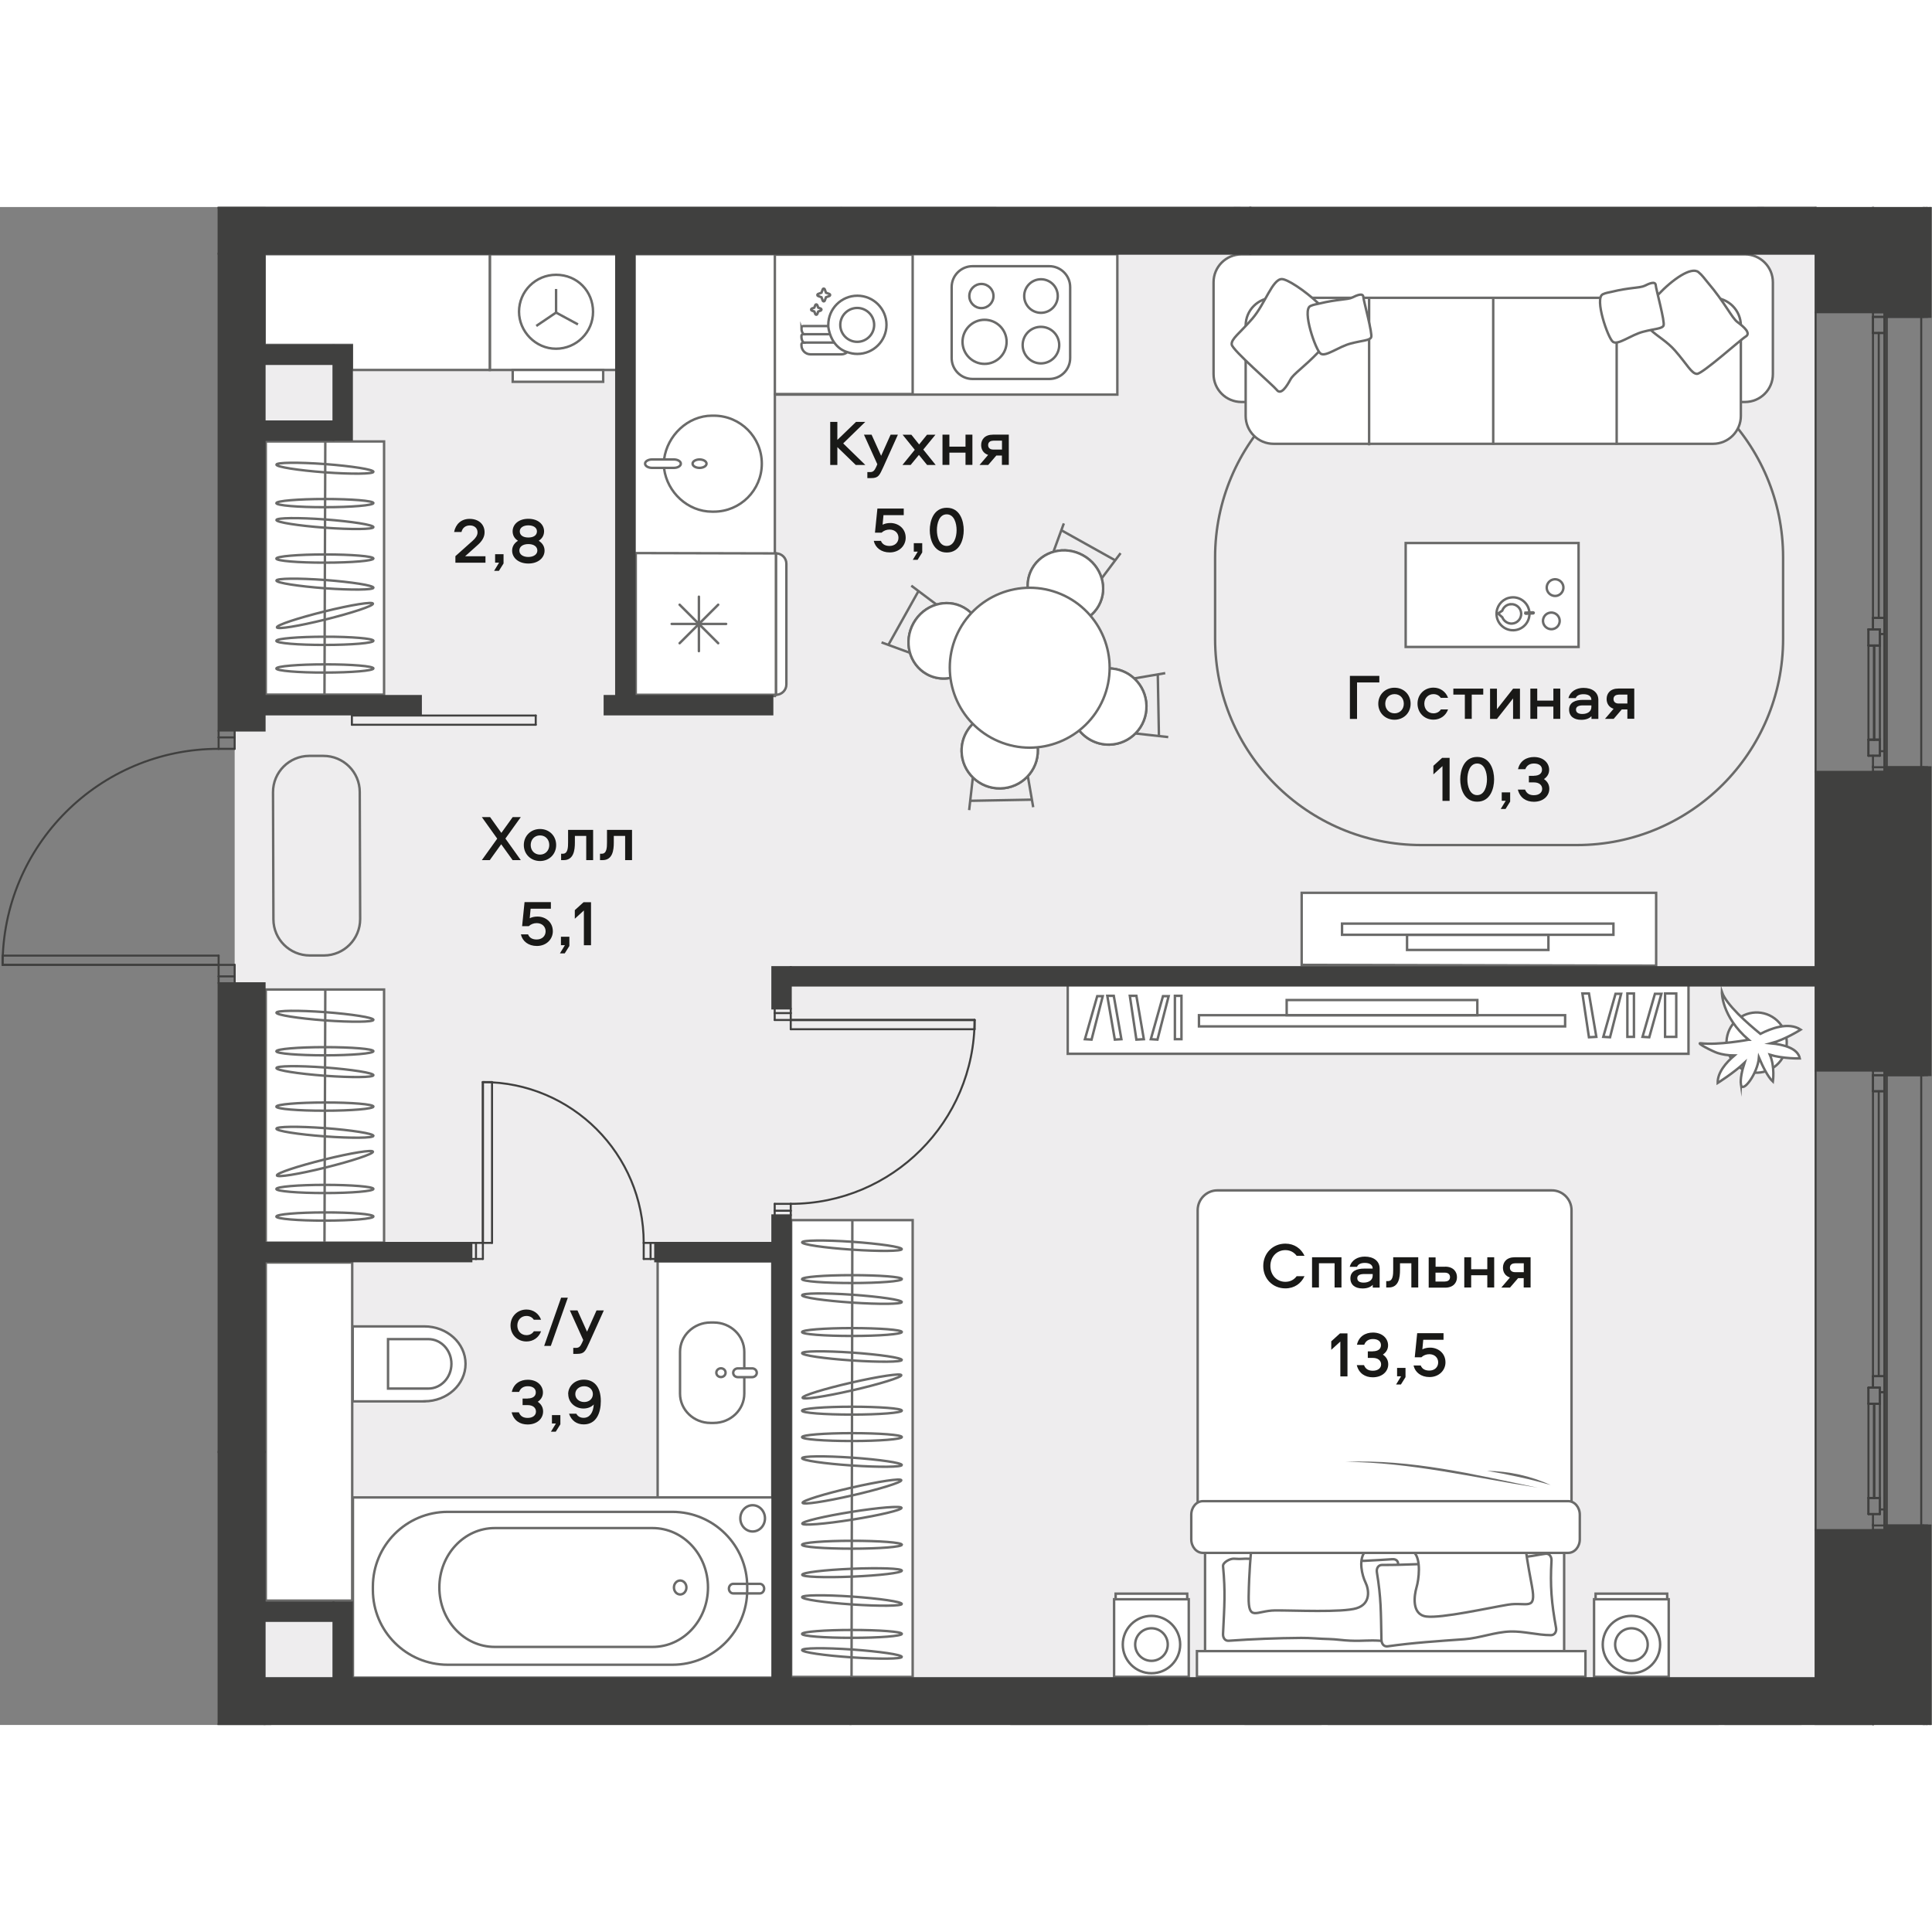 <?xml version="1.0" encoding="UTF-8"?><svg id="_Слой_1" xmlns="http://www.w3.org/2000/svg" xmlns:xlink="http://www.w3.org/1999/xlink" viewBox="0 0 238.34 187.26" width="200" height="200"><rect x="0" y="0" width="238.34" height="187.26" fill="#808080" stroke="none"/><defs><clipPath id="clippath"><polygon points="0 0 0 98.73 26.82 98.73 26.82 187.26 238.34 187.26 238.34 0 0 0" fill="none"/></clipPath><clipPath id="clippath-1"><polygon points="0 0 0 98.73 26.82 98.73 26.82 187.26 238.34 187.26 238.34 0 0 0" fill="none"/></clipPath><clipPath id="clippath-2"><polygon points="0 0 0 98.73 26.82 98.73 26.82 187.26 238.34 187.26 238.34 0 0 0" fill="none"/></clipPath><clipPath id="clippath-3"><polygon points="0 0 0 98.73 26.82 98.73 26.82 187.26 238.34 187.26 238.34 0 0 0" fill="none"/></clipPath><clipPath id="clippath-4"><polygon points="0 0 0 98.73 26.82 98.73 26.82 187.26 238.34 187.26 238.34 0 0 0" fill="none"/></clipPath><clipPath id="clippath-5"><polygon points="0 0 0 98.73 26.82 98.73 26.82 187.26 238.34 187.26 238.34 0 0 0" fill="none"/></clipPath><clipPath id="clippath-6"><polygon points="0 0 0 98.73 26.82 98.73 26.82 187.26 238.34 187.26 238.34 0 0 0" fill="none"/></clipPath><clipPath id="clippath-7"><polygon points="0 0 0 98.73 26.82 98.73 26.82 187.26 238.34 187.26 238.34 0 0 0" fill="none"/></clipPath><clipPath id="clippath-8"><polygon points="0 0 0 98.73 26.82 98.73 26.82 187.26 238.34 187.26 238.34 0 0 0" fill="none"/></clipPath><clipPath id="clippath-9"><polygon points="0 0 0 98.73 26.82 98.73 26.82 187.26 238.34 187.26 238.34 0 0 0" fill="none"/></clipPath><clipPath id="clippath-10"><polygon points="0 0 0 98.73 26.82 98.73 26.82 187.26 238.34 187.26 238.34 0 0 0" fill="none"/></clipPath><clipPath id="clippath-11"><polygon points="0 0 0 98.73 26.82 98.73 26.82 187.26 238.34 187.26 238.34 0 0 0" fill="none"/></clipPath><clipPath id="clippath-12"><polygon points="0 0 0 98.73 26.82 98.73 26.82 187.26 238.34 187.26 238.34 0 0 0" fill="none"/></clipPath><clipPath id="clippath-13"><polygon points="0 0 0 98.73 26.82 98.73 26.82 187.26 238.34 187.26 238.34 0 0 0" fill="none"/></clipPath><clipPath id="clippath-14"><polygon points="0 0 0 98.73 26.82 98.73 26.82 187.26 238.34 187.26 238.34 0 0 0" fill="none"/></clipPath><clipPath id="clippath-15"><polygon points="0 0 0 98.73 26.82 98.73 26.82 187.26 238.34 187.26 238.34 0 0 0" fill="none"/></clipPath><clipPath id="clippath-16"><polygon points="0 0 0 98.73 26.82 98.73 26.82 187.26 238.34 187.26 238.34 0 0 0" fill="none"/></clipPath><clipPath id="clippath-17"><polygon points="0 0 0 98.73 26.82 98.73 26.82 187.26 238.34 187.26 238.34 0 0 0" fill="none"/></clipPath><clipPath id="clippath-18"><polygon points="0 0 0 98.73 26.82 98.73 26.82 187.26 238.34 187.26 238.34 0 0 0" fill="none"/></clipPath></defs><g clip-path="url(#clippath)"><polygon points="-19.05 227.14 -19.05 147.35 -74.37 147.35 -74.37 404.73 27.68 404.73 27.68 227.14 -19.05 227.14" fill="#eeedee"/></g><rect x="28.95" y="5.76" width="195.02" height="175.61" fill="#eeedee"/><rect x="28.95" y="187.17" width="195.02" height=".08" fill="#eeedee"/><rect x="28.95" y="0" width="195.02" height=".09" fill="#eeedee"/><g clip-path="url(#clippath-1)"><path d="M39.89,67.71h-1.75c-2.47.01-4.47,2.02-4.46,4.49l.05,15.67c0,2.47,2.02,4.46,4.49,4.46h1.75c2.47-.01,4.46-2.02,4.46-4.49l-.05-15.67c0-2.47-2.02-4.47-4.49-4.46Z" fill="none" stroke="#6a6a69" stroke-miterlimit="22.93" stroke-width=".3"/><rect x="81.13" y="130.06" width="14.14" height="29.18" fill="#fff"/><rect x="81.13" y="130.06" width="14.14" height="29.18" fill="none" stroke="#6a6a69" stroke-miterlimit="22.93" stroke-width=".3"/><path d="M91.82,143.26v-2.03c0-2-1.69-3.62-3.77-3.62h-.38c-2.09,0-3.78,1.62-3.78,3.62v5.15c0,2,1.68,3.62,3.77,3.62h.38c2.09,0,3.78-1.62,3.78-3.62v-2.03" fill="none" stroke="#6a6a69" stroke-miterlimit="22.93" stroke-width=".3"/><path d="M91.02,144.35h1.77c.31,0,.57-.24.57-.54s-.25-.54-.57-.54h-1.77c-.31,0-.57.24-.57.54,0,.3.25.54.57.54Z" fill="none" stroke="#6a6a69" stroke-miterlimit="22.93" stroke-width=".3"/><path d="M88.37,143.8c0,.3.25.54.57.54s.57-.24.57-.54-.25-.54-.57-.54c-.31,0-.57.24-.57.54Z" fill="none" stroke="#6a6a69" stroke-miterlimit="22.93" stroke-width=".3"/><rect x="103.84" y="-16.54" width="18.92" height="16.45" fill="none" stroke="#6a6a69" stroke-miterlimit="22.93" stroke-width=".3"/><rect x="60.43" y="5.83" width="16.42" height="14.27" fill="#fff"/><rect x="60.43" y="5.83" width="16.42" height="14.27" fill="none" stroke="#6a6a69" stroke-miterlimit="22.93" stroke-width=".3"/><rect x="63.25" y="20.1" width="11.16" height="1.46" fill="#fff"/><rect x="63.25" y="20.1" width="11.16" height="1.46" fill="none" stroke="#6a6a69" stroke-miterlimit="22.93" stroke-width=".3"/><path d="M73.16,12.93c0-2.53-1.93-4.57-4.56-4.57-2.52,0-4.57,2.03-4.57,4.55,0,2.43,2.03,4.57,4.56,4.57,2.51,0,4.57-2.03,4.57-4.55Z" fill="none" stroke="#6a6a69" stroke-miterlimit="22.93" stroke-width=".3"/><polyline points="71.3 14.48 68.6 13.02 66.16 14.67" fill="none" stroke="#6a6a69" stroke-miterlimit="22.93" stroke-width=".3"/><line x1="68.6" y1="10.11" x2="68.6" y2="13.02" fill="none" stroke="#6a6a69" stroke-miterlimit="22.93" stroke-width=".3"/><path d="M52.35,147.34h-8.84v-9.25h8.84c2.81,0,5.08,2.07,5.08,4.62s-2.27,4.62-5.08,4.62" fill="#fff"/><path d="M52.35,147.34h-8.84v-9.25h8.84c2.81,0,5.08,2.07,5.08,4.62s-2.27,4.62-5.08,4.62Z" fill="none" stroke="#6a6a69" stroke-miterlimit="22.93" stroke-width=".3"/><path d="M52.84,145.76h-4.97v-6.1h4.97c1.58,0,2.85,1.37,2.85,3.05s-1.28,3.05-2.85,3.05Z" fill="none" stroke="#6a6a69" stroke-miterlimit="22.93" stroke-width=".3"/><rect x="32.79" y="130.21" width="10.66" height="41.71" fill="#fff"/><rect x="32.79" y="130.21" width="10.66" height="41.71" fill="none" stroke="#6a6a69" stroke-miterlimit="22.93" stroke-width=".3"/><rect x="43.54" y="159.19" width="51.87" height="22.23" fill="#fff"/><rect x="43.54" y="159.19" width="51.87" height="22.23" fill="none" stroke="#6a6a69" stroke-miterlimit="22.93" stroke-width=".3"/><ellipse cx="92.85" cy="161.77" rx="1.52" ry="1.62" fill="none" stroke="#6a6a69" stroke-miterlimit="22.93" stroke-width=".3"/><path d="M55.23,160.97h27.72c5.09,0,9.23,4.13,9.23,9.23v.4c0,5.09-4.13,9.23-9.23,9.23h-27.72c-5.09,0-9.23-4.13-9.23-9.23v-.4c0-5.09,4.13-9.23,9.23-9.23Z" fill="none" stroke="#6a6a69" stroke-miterlimit="22.93" stroke-width=".3"/><path d="M54.2,170.3h0c0,4.05,3.06,7.33,6.83,7.33h19.48c3.77,0,6.83-3.28,6.83-7.33s-3.06-7.33-6.83-7.33h-19.48c-3.77,0-6.83,3.28-6.83,7.33Z" fill="none" stroke="#6a6a69" stroke-miterlimit="22.93" stroke-width=".3"/><ellipse cx="83.91" cy="170.3" rx=".77" ry=".86" fill="none" stroke="#6a6a69" stroke-miterlimit="22.93" stroke-width=".3"/><path d="M90.45,171.03h3.29c.29,0,.53-.27.53-.59s-.24-.59-.53-.59h-3.29c-.29,0-.53.27-.53.59s.24.59.53.59Z" fill="none" stroke="#6a6a69" stroke-miterlimit="22.93" stroke-width=".3"/><rect x="32.79" y="-16.59" width="70.92" height="16.52" fill="none" stroke="#6a6a69" stroke-miterlimit="22.93" stroke-width=".3"/><rect x="131.72" y="95.56" width="76.58" height="8.9" fill="#fff"/><rect x="131.72" y="95.56" width="76.58" height="8.9" fill="none" stroke="#6a6a69" stroke-miterlimit="22.93" stroke-width=".3"/><rect x="147.91" y="99.7" width="45.17" height="1.38" fill="none" stroke="#6a6a69" stroke-miterlimit="22.93" stroke-width=".3"/><rect x="158.73" y="97.83" width="23.52" height="1.87" fill="none" stroke="#6a6a69" stroke-miterlimit="22.93" stroke-width=".3"/><polygon points="135.36 97.35 136.04 97.35 134.66 102.71 133.84 102.66 135.36 97.35" fill="none" stroke="#6a6a69" stroke-miterlimit="22.93" stroke-width=".3"/><polygon points="138.34 102.66 137.4 97.31 136.6 97.31 137.53 102.71 138.34 102.66" fill="none" stroke="#6a6a69" stroke-miterlimit="22.93" stroke-width=".3"/><rect x="144.94" y="97.31" width=".81" height="5.35" fill="none" stroke="#6a6a69" stroke-miterlimit="22.93" stroke-width=".3"/><polygon points="143.47 97.35 144.17 97.35 142.79 102.71 141.97 102.66 143.47 97.35" fill="none" stroke="#6a6a69" stroke-miterlimit="22.93" stroke-width=".3"/><polygon points="141.11 102.66 140.19 97.31 139.38 97.31 140.19 102.71 141.11 102.66" fill="none" stroke="#6a6a69" stroke-miterlimit="22.93" stroke-width=".3"/><rect x="200.76" y="97.02" width=".81" height="5.35" fill="none" stroke="#6a6a69" stroke-miterlimit="22.93" stroke-width=".3"/><polygon points="199.3 97.06 199.99 97.06 198.62 102.42 197.79 102.37 199.3 97.06" fill="none" stroke="#6a6a69" stroke-miterlimit="22.93" stroke-width=".3"/><polygon points="196.93 102.37 196.02 97.02 195.21 97.02 196.02 102.42 196.93 102.37" fill="none" stroke="#6a6a69" stroke-miterlimit="22.93" stroke-width=".3"/><rect x="205.41" y="97.02" width="1.38" height="5.35" fill="none" stroke="#6a6a69" stroke-miterlimit="22.93" stroke-width=".3"/><polygon points="204.16 97.06 204.96 97.06 203.46 102.42 202.63 102.37 204.16 97.06" fill="none" stroke="#6a6a69" stroke-miterlimit="22.93" stroke-width=".3"/><polyline points="192.96 165.96 192.96 178.15 148.66 178.15 148.66 166" fill="#fff"/><polyline points="192.96 165.96 192.96 178.15 148.66 178.15 148.66 166" fill="none" stroke="#6a6a69" stroke-miterlimit="22.93" stroke-width=".3"/><polyline points="149.06 159.45 149.06 123.15 192.56 123.15 192.56 159.65" fill="none" stroke="#6a6a69" stroke-miterlimit="22.93" stroke-width=".3"/><path d="M147.75,159.9v-36.14c0-1.35,1.09-2.45,2.43-2.45h41.26c1.34,0,2.43,1.1,2.43,2.45v36.06" fill="#fff"/><path d="M147.75,159.9v-36.14c0-1.35,1.09-2.45,2.43-2.45h41.26c1.34,0,2.43,1.1,2.43,2.45v36.06" fill="none" stroke="#6a6a69" stroke-miterlimit="22.93" stroke-width=".3"/><rect x="147.66" y="178.16" width="47.93" height="3.16" fill="#fff"/><rect x="147.66" y="178.15" width="47.93" height="3.16" fill="none" stroke="#6a6a69" stroke-miterlimit="22.93" stroke-width=".3"/><path d="M188.35,166.5c1.02-.12,1.28-.22,2.3-.36.46-.07.77.34.75.82-.18,3.17,0,5.23.56,8.31.09.46-.16.91-.63.91-1.68,0-3.33-.5-5.01-.45-1.88.06-3.78.81-5.65.95-3.17.23-6.34.43-9.5.88-.47.06-.74-.34-.75-.82-.07-3.51-.04-5.13-.56-8.31-.08-.47.16-.91.63-.91,1.79,0,2.73-.04,4.51-.1" fill="none" stroke="#6a6a69" stroke-miterlimit="22.93" stroke-width=".3"/><path d="M167.95,167c.38.02.23.02.58,0,1.08-.05,2.16-.12,3.24-.19.47-.03.76.24.7.71" fill="none" stroke="#6a6a69" stroke-miterlimit="22.93" stroke-width=".3"/><path d="M170.44,176.88c-1.73-.12-2.13.05-3.86-.02-.87-.03-1.75-.18-2.62-.2-1.15-.02-2.29-.15-3.44-.14-2.99.02-5.97.14-8.95.35-.47.03-.72-.39-.69-.87.17-3.51.3-5.12,0-8.33-.04-.47.87-.95,1.34-.92,1.12.08.93-.04,2.04.01" fill="none" stroke="#6a6a69" stroke-miterlimit="22.93" stroke-width=".3"/><rect x="196.65" y="171.75" width="9.21" height="9.57" fill="#fff"/><rect x="196.65" y="171.75" width="9.21" height="9.57" fill="none" stroke="#6a6a69" stroke-miterlimit="22.93" stroke-width=".3"/><rect x="196.84" y="171.06" width="8.83" height=".69" fill="#fff"/><rect x="196.84" y="171.06" width="8.83" height=".69" fill="none" stroke="#6a6a69" stroke-miterlimit="22.93" stroke-width=".3"/><path d="M189.7,157.99c-7.87-1.24-15.68-3.13-23.69-3.19,8.01-.35,15.9,1.56,23.69,3.19" fill="#6a6a69"/><path d="M191.29,157.66c-2.59-.75-5.18-1.3-7.84-1.75,2.69.04,5.4.62,7.84,1.75" fill="#6a6a69"/><path d="M201.26,180.88c-1.95,0-3.54-1.58-3.54-3.54s1.58-3.54,3.54-3.54,3.54,1.58,3.54,3.54-1.58,3.54-3.54,3.54Z" fill="none" stroke="#6a6a69" stroke-miterlimit="22.93" stroke-width=".3"/><path d="M201.26,179.35c-1.11,0-2.01-.9-2.01-2.01s.9-2.01,2.01-2.01,2.01.9,2.01,2.01-.9,2.01-2.01,2.01Z" fill="none" stroke="#6a6a69" stroke-miterlimit="22.93" stroke-width=".3"/><path d="M188.27,165.96s.13,1.08.72,4.2c.58,3.12-.64,1.89-2.95,2.26-2.31.38-8.21,1.7-10.08,1.46-1.87-.24-1.49-2.64-1.21-3.6.29-.96.57-3.39-.26-4.26" fill="none" stroke="#6a6a69" stroke-miterlimit="22.93" stroke-width=".3"/><path d="M154.33,165.96s-.24,2.32-.29,5.46c-.05,3.14.94,1.73,3.25,1.71,2.31-.02,8.28.28,10.06-.27,1.79-.55,1.54-2.3,1.1-3.19-.43-.89-.83-2.66-.16-3.65" fill="none" stroke="#6a6a69" stroke-miterlimit="22.93" stroke-width=".3"/><path d="M148.39,159.65h45.07c.79,0,1.43.75,1.43,1.68v3.02c0,.93-.64,1.68-1.43,1.68h-45.07c-.79,0-1.43-.75-1.43-1.68v-3.02c0-.93.64-1.68,1.43-1.68" fill="#fff"/><path d="M148.39,159.65h45.07c.79,0,1.43.75,1.43,1.68v3.02c0,.93-.64,1.68-1.43,1.68h-45.07c-.79,0-1.43-.75-1.43-1.68v-3.02c0-.93.64-1.68,1.43-1.68Z" fill="none" stroke="#6a6a69" stroke-miterlimit="22.93" stroke-width=".3"/><rect x="137.44" y="171.75" width="9.21" height="9.57" fill="#fff"/><rect x="137.44" y="171.75" width="9.21" height="9.57" fill="none" stroke="#6a6a69" stroke-miterlimit="22.93" stroke-width=".3"/><rect x="137.63" y="171.06" width="8.83" height=".69" fill="#fff"/><rect x="137.63" y="171.06" width="8.83" height=".69" fill="none" stroke="#6a6a69" stroke-miterlimit="22.93" stroke-width=".3"/><circle cx="142.05" cy="177.34" r="3.54" fill="none" stroke="#6a6a69" stroke-miterlimit="22.93" stroke-width=".3"/><circle cx="142.05" cy="177.34" r="2.01" fill="none" stroke="#6a6a69" stroke-miterlimit="22.93" stroke-width=".3"/><rect x="163.95" y="187.32" width="47.93" height="3.17" fill="none" stroke="#6a6a69" stroke-miterlimit="22.93" stroke-width=".3"/><rect x="153.68" y="187.32" width="9.21" height="9.57" fill="none" stroke="#6a6a69" stroke-miterlimit="22.93" stroke-width=".3"/><rect x="212.89" y="187.32" width="9.21" height="9.57" fill="none" stroke="#6a6a69" stroke-miterlimit="22.93" stroke-width=".3"/><path d="M214.47,106.04c1.64,1.24,3.97.91,5.2-.73,1.24-1.64.91-3.97-.73-5.2-1.64-1.23-3.97-.91-5.2.73-1.24,1.64-.91,3.97.73,5.2" fill="#fff"/><path d="M214.47,106.04c1.64,1.24,3.97.91,5.2-.73,1.24-1.64.91-3.97-.73-5.2-1.64-1.23-3.97-.91-5.2.73-1.24,1.64-.91,3.97.73,5.2Z" fill="none" stroke="#6a6a69" stroke-miterlimit="22.93" stroke-width=".3"/><path d="M214.77,108.27c-.1-.69.13-1.74.44-2.7-1.35,1.27-3.31,2.49-3.31,2.49-.02-1.31,1.04-2.52,2.06-3.39-.79,0-1.53-.13-2.08-.31-.57-.18-2.75-1.29-2.07-1.2,2.11.27,5.87-.43,5.87-.43,0,0,.01,0,.03,0-3.38-2.92-3.29-5.89-3.29-5.89.54,1.56,3.15,3.86,4.75,5.16,1.28-.66,3.47-1.51,4.97-.52,0,0-1.88,1.21-3.66,1.69,1.54.15,3.31.6,3.55,1.86,0,0-2.01.06-3.69-.45.64,1.48.37,3.31.37,3.31-.6-.55-1.23-1.82-1.72-2.96-.16,1.97-2.04,4.49-2.22,3.32" fill="#fff"/><path d="M214.77,108.27c-.1-.69.13-1.74.44-2.7-1.35,1.27-3.31,2.49-3.31,2.49-.02-1.31,1.04-2.52,2.06-3.39-.79,0-1.53-.13-2.08-.31-.57-.18-2.75-1.29-2.07-1.2,2.11.27,5.87-.43,5.87-.43,0,0,.01,0,.03,0-3.38-2.92-3.29-5.89-3.29-5.89.54,1.56,3.15,3.86,4.75,5.16,1.28-.66,3.47-1.51,4.97-.52,0,0-1.88,1.21-3.66,1.69,1.54.15,3.31.6,3.55,1.86,0,0-2.01.06-3.69-.45.64,1.48.37,3.31.37,3.31-.6-.55-1.23-1.82-1.72-2.96-.16,1.97-2.04,4.49-2.22,3.32Z" fill="none" stroke="#6a6a69" stroke-miterlimit="22.93" stroke-width=".3"/><rect x="127.33" y="187.35" width="14.15" height="48.69" fill="none" stroke="#6a6a69" stroke-miterlimit="22.93" stroke-width=".3"/><rect x="32.79" y="28.92" width="14.59" height="31.23" fill="#fff"/><rect x="32.79" y="28.92" width="14.59" height="31.23" fill="none" stroke="#6a6a69" stroke-miterlimit="22.93" stroke-width=".3"/><line x1="40.03" y1="60.13" x2="40.13" y2="28.92" fill="none" stroke="#6a6a69" stroke-miterlimit="22.93" stroke-width=".3"/><path d="M40.08,57.43c3.31,0,5.99-.23,5.99-.51,0-.28-2.68-.51-5.99-.5-3.31,0-5.99.23-5.99.51s2.68.51,5.99.5Z" fill="none" stroke="#6a6a69" stroke-miterlimit="22.93" stroke-width=".3"/><path d="M40.08,43.87c3.31,0,5.99-.23,5.99-.51,0-.28-2.68-.5-5.99-.5-3.31,0-5.99.23-5.99.51s2.68.51,5.99.5Z" fill="none" stroke="#6a6a69" stroke-miterlimit="22.93" stroke-width=".3"/><path d="M40.07,47.03c3.31.24,5.99.21,6-.07,0-.28-2.67-.7-5.97-.95-3.31-.24-5.99-.21-6,.07,0,.28,2.67.7,5.97.95Z" fill="none" stroke="#6a6a69" stroke-miterlimit="22.93" stroke-width=".3"/><path d="M40.13,50.89c3.27-.81,5.91-1.68,5.88-1.96-.03-.28-2.7.15-5.97.96s-5.91,1.68-5.88,1.96c.03.28,2.7-.15,5.97-.96Z" fill="none" stroke="#6a6a69" stroke-miterlimit="22.93" stroke-width=".3"/><path d="M40.08,54.02c3.31,0,5.99-.23,5.99-.51,0-.28-2.68-.51-5.99-.5-3.31,0-5.99.23-5.99.51s2.68.51,5.99.5Z" fill="none" stroke="#6a6a69" stroke-miterlimit="22.93" stroke-width=".3"/><path d="M40.07,39.56c3.31.24,5.99.21,6-.07,0-.28-2.67-.7-5.97-.95-3.31-.24-5.99-.21-6,.07,0,.28,2.67.7,5.97.95Z" fill="none" stroke="#6a6a69" stroke-miterlimit="22.93" stroke-width=".3"/><path d="M40.08,37.03c3.31,0,5.99-.23,5.99-.51,0-.28-2.68-.5-5.99-.5-3.31,0-5.99.23-5.99.51s2.68.51,5.99.5Z" fill="none" stroke="#6a6a69" stroke-miterlimit="22.93" stroke-width=".3"/><path d="M40.07,32.73c3.31.24,5.99.21,6-.07,0-.28-2.67-.7-5.97-.95-3.31-.24-5.99-.21-6,.07,0,.28,2.67.7,5.97.95Z" fill="none" stroke="#6a6a69" stroke-miterlimit="22.93" stroke-width=".3"/><rect x="32.79" y="96.53" width="14.59" height="31.23" fill="#fff"/><rect x="32.79" y="96.53" width="14.59" height="31.23" fill="none" stroke="#6a6a69" stroke-miterlimit="22.93" stroke-width=".3"/><line x1="40.03" y1="127.75" x2="40.13" y2="96.53" fill="none" stroke="#6a6a69" stroke-miterlimit="22.93" stroke-width=".3"/><path d="M40.08,125.04c3.31,0,5.99-.23,5.99-.51,0-.28-2.68-.51-5.99-.5-3.31,0-5.99.23-5.99.51s2.68.51,5.99.5Z" fill="none" stroke="#6a6a69" stroke-miterlimit="22.93" stroke-width=".3"/><path d="M40.08,111.48c3.31,0,5.99-.23,5.99-.51,0-.28-2.68-.51-5.99-.5-3.31,0-5.99.23-5.99.51s2.68.51,5.99.5Z" fill="none" stroke="#6a6a69" stroke-miterlimit="22.93" stroke-width=".3"/><path d="M40.07,114.65c3.31.24,5.99.21,6-.07,0-.28-2.67-.7-5.97-.95-3.31-.24-5.99-.21-6,.07,0,.28,2.67.7,5.97.95Z" fill="none" stroke="#6a6a69" stroke-miterlimit="22.93" stroke-width=".3"/><path d="M40.13,118.5c3.27-.81,5.91-1.68,5.88-1.96-.03-.28-2.7.15-5.97.96s-5.91,1.68-5.88,1.96,2.7-.15,5.97-.96Z" fill="none" stroke="#6a6a69" stroke-miterlimit="22.93" stroke-width=".3"/><path d="M40.08,121.64c3.31,0,5.99-.23,5.99-.51,0-.28-2.68-.5-5.99-.5-3.31,0-5.99.23-5.99.51s2.68.5,5.99.5Z" fill="none" stroke="#6a6a69" stroke-miterlimit="22.93" stroke-width=".3"/><path d="M40.07,107.17c3.31.24,5.99.21,6-.07,0-.28-2.67-.7-5.97-.95-3.31-.24-5.99-.21-6,.07s2.67.7,5.97.95Z" fill="none" stroke="#6a6a69" stroke-miterlimit="22.93" stroke-width=".3"/><path d="M40.08,104.65c3.31,0,5.99-.23,5.99-.51,0-.28-2.68-.5-5.99-.5-3.31,0-5.99.23-5.99.51s2.68.5,5.99.5Z" fill="none" stroke="#6a6a69" stroke-miterlimit="22.93" stroke-width=".3"/><path d="M40.07,100.34c3.31.24,5.99.21,6-.07,0-.28-2.67-.7-5.97-.95-3.31-.24-5.99-.21-6,.07,0,.28,2.67.7,5.97.95Z" fill="none" stroke="#6a6a69" stroke-miterlimit="22.93" stroke-width=".3"/><polygon points="60.42 5.82 32.64 5.82 32.64 17.01 43.41 17.01 43.41 20.1 60.42 20.1 60.42 5.82" fill="#fff"/><polygon points="60.42 5.82 32.64 5.82 32.64 17.01 43.41 17.01 43.41 20.1 60.42 20.1 60.42 5.82" fill="none" stroke="#6a6a69" stroke-miterlimit="22.93" stroke-width=".3"/><rect x="97.61" y="124.98" width="14.99" height="56.35" fill="#fff"/><rect x="97.6" y="124.98" width="14.99" height="56.35" fill="none" stroke="#6a6a69" stroke-miterlimit="22.93" stroke-width=".3"/><line x1="105.05" y1="181.33" x2="105.15" y2="124.98" fill="none" stroke="#6a6a69" stroke-miterlimit="22.93" stroke-width=".3"/><path d="M105.1,165.51c3.4,0,6.16-.22,6.16-.49,0-.27-2.76-.48-6.16-.48-3.4,0-6.16.22-6.16.49s2.76.48,6.16.48Z" fill="none" stroke="#6a6a69" stroke-miterlimit="22.93" stroke-width=".3"/><path d="M105.1,152.23c3.4,0,6.16-.22,6.16-.49s-2.76-.48-6.16-.48c-3.4,0-6.16.22-6.16.49s2.76.48,6.16.48Z" fill="none" stroke="#6a6a69" stroke-miterlimit="22.93" stroke-width=".3"/><path d="M105.09,155.25c3.4.23,6.16.2,6.16-.06,0-.27-2.74-.67-6.14-.91-3.4-.23-6.16-.2-6.16.07,0,.27,2.74.67,6.14.9Z" fill="none" stroke="#6a6a69" stroke-miterlimit="22.93" stroke-width=".3"/><path d="M105.15,158.94c3.36-.77,6.07-1.61,6.04-1.87-.03-.27-2.77.14-6.14.91-3.36.77-6.07,1.61-6.04,1.87.03.27,2.77-.14,6.14-.91Z" fill="none" stroke="#6a6a69" stroke-miterlimit="22.93" stroke-width=".3"/><path d="M105.13,161.93c3.38-.54,6.11-1.19,6.09-1.45-.02-.27-2.78-.05-6.16.49-3.38.54-6.11,1.19-6.09,1.45.02.27,2.77.05,6.16-.49Z" fill="none" stroke="#6a6a69" stroke-miterlimit="22.93" stroke-width=".3"/><path d="M105.1,139.27c3.4,0,6.16-.22,6.16-.49,0-.27-2.76-.48-6.16-.48-3.4,0-6.16.22-6.16.49s2.76.48,6.16.48Z" fill="none" stroke="#6a6a69" stroke-miterlimit="22.93" stroke-width=".3"/><path d="M105.09,142.29c3.4.23,6.16.2,6.16-.06,0-.27-2.74-.67-6.14-.91-3.4-.23-6.16-.2-6.16.07,0,.27,2.74.67,6.14.9Z" fill="none" stroke="#6a6a69" stroke-miterlimit="22.93" stroke-width=".3"/><path d="M105.15,145.98c3.36-.77,6.07-1.61,6.04-1.87-.03-.27-2.77.14-6.14.91s-6.07,1.61-6.04,1.87c.03.27,2.77-.14,6.14-.91Z" fill="none" stroke="#6a6a69" stroke-miterlimit="22.93" stroke-width=".3"/><path d="M105.1,148.97c3.4,0,6.16-.22,6.16-.49,0-.27-2.76-.48-6.16-.48-3.4,0-6.16.22-6.16.49s2.76.48,6.16.48Z" fill="none" stroke="#6a6a69" stroke-miterlimit="22.93" stroke-width=".3"/><path d="M105.09,135.15c3.4.23,6.16.2,6.16-.06,0-.27-2.74-.67-6.14-.91-3.4-.23-6.16-.2-6.16.07,0,.27,2.74.67,6.14.9Z" fill="none" stroke="#6a6a69" stroke-miterlimit="22.93" stroke-width=".3"/><path d="M105.1,132.74c3.4,0,6.16-.22,6.16-.49s-2.76-.48-6.16-.48c-3.4,0-6.16.22-6.16.49s2.76.48,6.16.48Z" fill="none" stroke="#6a6a69" stroke-miterlimit="22.93" stroke-width=".3"/><path d="M105.09,128.62c3.4.23,6.16.2,6.16-.06,0-.27-2.74-.67-6.14-.91-3.4-.23-6.16-.2-6.16.07,0,.27,2.74.67,6.14.9Z" fill="none" stroke="#6a6a69" stroke-miterlimit="22.93" stroke-width=".3"/><path d="M105.09,178.92c3.4.23,6.16.2,6.16-.06,0-.27-2.74-.67-6.14-.91-3.4-.23-6.16-.2-6.16.07,0,.27,2.74.67,6.14.9Z" fill="none" stroke="#6a6a69" stroke-miterlimit="22.93" stroke-width=".3"/><path d="M105.1,176.51c3.4,0,6.16-.22,6.16-.49s-2.76-.48-6.16-.48c-3.4,0-6.16.22-6.16.49s2.76.48,6.16.48Z" fill="none" stroke="#6a6a69" stroke-miterlimit="22.93" stroke-width=".3"/><path d="M105.09,172.39c3.4.23,6.16.2,6.16-.06,0-.27-2.74-.67-6.14-.91-3.4-.23-6.16-.2-6.16.07,0,.27,2.74.67,6.14.9Z" fill="none" stroke="#6a6a69" stroke-miterlimit="22.93" stroke-width=".3"/><path d="M105.12,168.96c3.4-.14,6.14-.47,6.14-.74-.01-.27-2.77-.37-6.17-.23-3.4.14-6.14.47-6.13.74.01.27,2.77.37,6.17.23Z" fill="none" stroke="#6a6a69" stroke-miterlimit="22.93" stroke-width=".3"/><line x1="127.46" y1="74.04" x2="126.8" y2="70.22" fill="#fff"/><line x1="127.46" y1="74.04" x2="126.8" y2="70.22" fill="none" stroke="#6a6a69" stroke-miterlimit="22.93" stroke-width=".3"/><line x1="120.01" y1="70.42" x2="119.56" y2="74.4" fill="#fff"/><line x1="120.01" y1="70.42" x2="119.56" y2="74.4" fill="none" stroke="#6a6a69" stroke-miterlimit="22.93" stroke-width=".3"/><line x1="127.27" y1="73.11" x2="119.72" y2="73.25" fill="#fff"/><line x1="127.27" y1="73.11" x2="119.72" y2="73.25" fill="none" stroke="#6a6a69" stroke-miterlimit="22.93" stroke-width=".3"/><line x1="131.24" y1="39.03" x2="129.96" y2="42.52" fill="#fff"/><line x1="131.24" y1="39.03" x2="129.96" y2="42.52" fill="none" stroke="#6a6a69" stroke-miterlimit="22.93" stroke-width=".3"/><line x1="135.93" y1="45.78" x2="138.24" y2="42.7" fill="#fff"/><line x1="135.93" y1="45.78" x2="138.24" y2="42.7" fill="none" stroke="#6a6a69" stroke-miterlimit="22.93" stroke-width=".3"/><line x1="130.96" y1="39.89" x2="137.55" y2="43.57" fill="#fff"/><line x1="130.96" y1="39.89" x2="137.55" y2="43.57" fill="none" stroke="#6a6a69" stroke-miterlimit="22.93" stroke-width=".3"/><path d="M132.69,51.3l-5.23-2.22c-.82-1.35-.93-3.05-.13-4.48,1.21-2.16,4.02-2.89,6.29-1.62,2.27,1.26,3.13,4.04,1.92,6.2-.62,1.11-1.66,1.84-2.84,2.12" fill="#fff"/><path d="M132.69,51.3l-5.23-2.22c-.82-1.35-.93-3.05-.13-4.48,1.21-2.16,4.02-2.89,6.29-1.62,2.27,1.26,3.13,4.04,1.92,6.2-.62,1.11-1.66,1.84-2.84,2.12Z" fill="none" stroke="#6a6a69" stroke-miterlimit="22.93" stroke-width=".3"/><path d="M127.96,66.3c.04.22.06.44.07.67.05,2.57-2.01,4.7-4.61,4.75-2.6.05-4.74-2-4.79-4.57-.03-1.63.79-3.08,2.05-3.94l7.28,3.08Z" fill="#fff"/><path d="M127.96,66.3c.04.22.06.44.07.67.05,2.57-2.01,4.7-4.61,4.75-2.6.05-4.74-2-4.79-4.57-.03-1.63.79-3.08,2.05-3.94l7.28,3.08Z" fill="none" stroke="#6a6a69" stroke-miterlimit="22.93" stroke-width=".3"/><path d="M132.69,51.3l-5.23-2.22c-.82-1.35-.93-3.05-.13-4.48,1.21-2.16,4.02-2.89,6.29-1.62,2.27,1.26,3.13,4.04,1.92,6.2-.62,1.11-1.66,1.84-2.84,2.12" fill="#fff"/><path d="M132.69,51.3l-5.23-2.22c-.82-1.35-.93-3.05-.13-4.48,1.21-2.16,4.02-2.89,6.29-1.62,2.27,1.26,3.13,4.04,1.92,6.2-.62,1.11-1.66,1.84-2.84,2.12Z" fill="none" stroke="#6a6a69" stroke-miterlimit="22.93" stroke-width=".3"/><path d="M127.96,66.3c.04.22.06.44.07.67.05,2.57-2.01,4.7-4.61,4.75-2.6.05-4.74-2-4.79-4.57-.03-1.63.79-3.08,2.05-3.94l7.28,3.08Z" fill="#fff"/><path d="M127.96,66.3c.04.22.06.44.07.67.05,2.57-2.01,4.7-4.61,4.75-2.6.05-4.74-2-4.79-4.57-.03-1.63.79-3.08,2.05-3.94l7.28,3.08Z" fill="none" stroke="#6a6a69" stroke-miterlimit="22.93" stroke-width=".3"/><line x1="143.75" y1="57.5" x2="139.94" y2="58.15" fill="#fff"/><line x1="143.75" y1="57.5" x2="139.94" y2="58.15" fill="none" stroke="#6a6a69" stroke-miterlimit="22.93" stroke-width=".3"/><line x1="140.14" y1="64.95" x2="144.12" y2="65.39" fill="#fff"/><line x1="140.14" y1="64.95" x2="144.12" y2="65.39" fill="none" stroke="#6a6a69" stroke-miterlimit="22.93" stroke-width=".3"/><line x1="142.83" y1="57.68" x2="142.97" y2="65.23" fill="#fff"/><line x1="142.83" y1="57.68" x2="142.97" y2="65.23" fill="none" stroke="#6a6a69" stroke-miterlimit="22.93" stroke-width=".3"/><line x1="108.75" y1="53.71" x2="112.24" y2="54.99" fill="#fff"/><line x1="108.75" y1="53.71" x2="112.24" y2="54.99" fill="none" stroke="#6a6a69" stroke-miterlimit="22.93" stroke-width=".3"/><line x1="115.5" y1="49.02" x2="112.42" y2="46.71" fill="#fff"/><line x1="115.5" y1="49.02" x2="112.42" y2="46.71" fill="none" stroke="#6a6a69" stroke-miterlimit="22.93" stroke-width=".3"/><line x1="109.61" y1="53.99" x2="113.29" y2="47.41" fill="#fff"/><line x1="109.61" y1="53.99" x2="113.29" y2="47.41" fill="none" stroke="#6a6a69" stroke-miterlimit="22.93" stroke-width=".3"/><path d="M121.01,52.26l-2.22,5.23c-1.35.82-3.05.93-4.47.13-2.16-1.21-2.89-4.02-1.62-6.29,1.26-2.27,4.04-3.13,6.2-1.92,1.11.62,1.84,1.66,2.11,2.84" fill="#fff"/><path d="M121.01,52.26l-2.22,5.23c-1.35.82-3.05.93-4.47.13-2.16-1.21-2.89-4.02-1.62-6.29,1.26-2.27,4.04-3.13,6.2-1.92,1.11.62,1.84,1.66,2.11,2.84Z" fill="none" stroke="#6a6a69" stroke-miterlimit="22.93" stroke-width=".3"/><path d="M136.01,56.99c.22-.04.44-.06.67-.07,2.57-.05,4.7,2.01,4.75,4.61.05,2.6-2,4.74-4.57,4.79-1.63.03-3.08-.79-3.94-2.05l3.09-7.28Z" fill="#fff"/><path d="M136.01,56.99c.22-.04.44-.06.67-.07,2.57-.05,4.7,2.01,4.75,4.61.05,2.6-2,4.74-4.57,4.79-1.63.03-3.08-.79-3.94-2.05l3.09-7.28Z" fill="none" stroke="#6a6a69" stroke-miterlimit="22.93" stroke-width=".3"/><path d="M121.01,52.26l-2.22,5.23c-1.35.82-3.05.93-4.47.13-2.16-1.21-2.89-4.02-1.62-6.29,1.26-2.27,4.04-3.13,6.2-1.92,1.11.62,1.84,1.66,2.11,2.84" fill="#fff"/><path d="M121.01,52.26l-2.22,5.23c-1.35.82-3.05.93-4.47.13-2.16-1.21-2.89-4.02-1.62-6.29,1.26-2.27,4.04-3.13,6.2-1.92,1.11.62,1.84,1.66,2.11,2.84Z" fill="none" stroke="#6a6a69" stroke-miterlimit="22.93" stroke-width=".3"/><path d="M136.01,56.99c.22-.04.44-.06.67-.07,2.57-.05,4.7,2.01,4.75,4.61.05,2.6-2,4.74-4.57,4.79-1.63.03-3.08-.79-3.94-2.05l3.09-7.28Z" fill="#fff"/><path d="M136.01,56.99c.22-.04.44-.06.67-.07,2.57-.05,4.7,2.01,4.75,4.61.05,2.6-2,4.74-4.57,4.79-1.63.03-3.08-.79-3.94-2.05l3.09-7.28Z" fill="none" stroke="#6a6a69" stroke-miterlimit="22.93" stroke-width=".3"/><path d="M136.11,60.68c2.12-5.02-.22-10.8-5.23-12.93-5.02-2.12-10.8.22-12.93,5.23-2.12,5.01.22,10.8,5.23,12.93s10.8-.22,12.93-5.23" fill="#fff"/><path d="M136.11,60.68c2.12-5.02-.22-10.8-5.23-12.93-5.02-2.12-10.8.22-12.93,5.23-2.12,5.01.22,10.8,5.23,12.93s10.8-.22,12.93-5.23Z" fill="none" stroke="#6a6a69" stroke-miterlimit="22.93" stroke-width=".3"/><path d="M175.33,17.77h19.2c14.04,0,25.44,11.4,25.44,25.44v10.07c0,14.04-11.4,25.43-25.43,25.43h-19.21c-14.04,0-25.43-11.4-25.43-25.43v-10.07c0-14.04,11.4-25.44,25.44-25.44Z" fill="none" stroke="#6a6a69" stroke-miterlimit="22.93" stroke-width=".3"/><rect x="173.41" y="41.45" width="21.33" height="12.82" fill="#fff"/><rect x="173.41" y="41.45" width="21.33" height="12.82" fill="none" stroke="#6a6a69" stroke-miterlimit="22.93" stroke-width=".3"/><path d="M192.37,50.77c.16.54-.16,1.12-.7,1.27-.54.16-1.12-.16-1.28-.7-.16-.54.16-1.12.7-1.27.55-.16,1.12.16,1.28.7Z" fill="none" stroke="#6a6a69" stroke-miterlimit="22.93" stroke-width=".3"/><path d="M192.83,46.66c.16.54-.16,1.12-.7,1.28-.54.16-1.12-.16-1.28-.7-.16-.55.16-1.12.7-1.28.55-.16,1.12.16,1.28.7Z" fill="none" stroke="#6a6a69" stroke-miterlimit="22.93" stroke-width=".3"/><path d="M186.57,48.15c.54-.02,1.06.17,1.46.54.4.37.63.87.65,1.41.05,1.12-.83,2.07-1.95,2.11-.54.02-1.06-.17-1.46-.54-.4-.37-.63-.87-.65-1.41-.04-.95.59-1.78,1.46-2.03.15-.04.31-.07.48-.08Z" fill="none" stroke="#6a6a69" stroke-miterlimit="22.93" stroke-width=".3"/><path d="M186.38,48.99c.68-.03,1.25.48,1.28,1.14.03.67-.49,1.23-1.15,1.26-.51.02-.99-.3-1.18-.78l-.47-.42s-.02-.03-.02-.05c0-.02.01-.04.03-.04l.45-.3c.14-.38.43-.65.79-.76.09-.02.18-.04.27-.04ZM185.38,50.57h0,0Z" fill="none" stroke="#6a6a69" stroke-miterlimit="22.93" stroke-width=".3"/><path d="M188.22,50.12l.93-.04-.93.04Z" fill="none" stroke="#6a6a69" stroke-miterlimit="22.93" stroke-width=".3"/><path d="M188.2,50.05s-.05.03-.05.06c0,.04.03.06.07.06l.93-.04s.06-.03.06-.07c0-.04-.03-.06-.07-.06l-.93.04s0,0-.01,0Z" fill="none" stroke="#6a6a69" stroke-miterlimit="22.93" stroke-width=".3"/><path d="M215.27,5.84h-62.12c-1.9,0-3.44,1.54-3.44,3.44v11.33c0,1.9,1.54,3.44,3.44,3.44h62.12c1.9,0,3.44-1.54,3.44-3.44v-11.33c0-1.9-1.54-3.44-3.44-3.44" fill="#fff"/><path d="M153.15,5.84h62.12c1.9,0,3.44,1.54,3.44,3.44v11.33c0,1.9-1.54,3.44-3.44,3.44h-62.12c-1.9,0-3.44-1.54-3.44-3.44v-11.33c0-1.9,1.54-3.44,3.44-3.44Z" fill="none" stroke="#6a6a69" stroke-miterlimit="22.93" stroke-width=".3"/><path d="M211.32,11.2h-54.21c-1.9,0-3.44,1.54-3.44,3.44v11.13c0,1.9,1.54,3.44,3.44,3.44h54.21c1.9,0,3.44-1.54,3.44-3.44v-11.13c0-1.9-1.54-3.44-3.44-3.44" fill="#fff"/><path d="M157.11,11.2h54.21c1.9,0,3.44,1.54,3.44,3.44v11.13c0,1.9-1.54,3.44-3.44,3.44h-54.21c-1.9,0-3.44-1.54-3.44-3.44v-11.14c0-1.9,1.54-3.44,3.44-3.44Z" fill="none" stroke="#6a6a69" stroke-miterlimit="22.93" stroke-width=".3"/><polygon points="184.21 29.33 184.21 29.33 184.21 11.28 184.21 29.33" fill="none" stroke="#6a6a69" stroke-miterlimit="22.93" stroke-width=".3"/><polygon points="168.9 29.4 168.9 29.4 168.9 11.35 168.9 29.4" fill="none" stroke="#6a6a69" stroke-miterlimit="22.93" stroke-width=".3"/><polygon points="199.44 29.33 199.44 29.33 199.44 11.28 199.44 29.33" fill="none" stroke="#6a6a69" stroke-miterlimit="22.93" stroke-width=".3"/><path d="M162.67,11.91c-1.77-1.67-3.88-3.02-4.54-3.02-1.15,0-2.06,3.04-3.62,4.86-1.56,1.81-2.64,2.51-2.56,3.21.08.7,5.14,5.06,5.55,5.59.52.7,1.22-.4,1.7-1.28.39-.72,1.62-1.46,3.51-3.44" fill="#fff"/><path d="M162.67,11.91c-1.77-1.67-3.88-3.02-4.54-3.02-1.15,0-2.06,3.04-3.62,4.86-1.56,1.81-2.64,2.51-2.56,3.21.08.7,5.14,5.06,5.55,5.59.52.7,1.22-.4,1.7-1.28.39-.72,1.62-1.46,3.51-3.44" fill="none" stroke="#6a6a69" stroke-miterlimit="22.93" stroke-width=".3"/><path d="M203.65,15.18c.89.82,2.01,1.41,3,2.54,1.51,1.73,2.03,2.85,2.7,2.86.67.01,5.43-4.27,5.99-4.59.72-.41-.22-1.22-.99-1.79-.72-.53-1.52-2.36-3.69-4.91-.37-.43-.64-.86-1.13-1.26-.9-.72-3.24.93-5.01,2.82" fill="#fff"/><path d="M203.65,15.18c.89.82,2.01,1.41,3,2.54,1.51,1.73,2.03,2.85,2.7,2.86.67.01,5.43-4.27,5.99-4.59.72-.41-.22-1.22-.99-1.79-.72-.53-1.52-2.36-3.69-4.91-.37-.43-.64-.86-1.13-1.26-.9-.72-3.24.93-5.01,2.82" fill="none" stroke="#6a6a69" stroke-miterlimit="22.93" stroke-width=".3"/><path d="M162.93,18.09c.62.42,2.2-.86,3.69-1.25,1.49-.39,2.32-.36,2.53-.76.21-.4-.94-4.54-.96-4.97-.03-.56-.8-.23-1.38.06-.54.27-1.87.2-4.06.74-.37.09-.71.12-1.09.3-1.07.49.64,5.46,1.26,5.88" fill="#fff"/><path d="M162.93,18.09c.62.42,2.2-.86,3.69-1.25,1.49-.39,2.32-.36,2.53-.76.21-.4-.94-4.54-.96-4.97-.03-.56-.8-.23-1.38.06-.54.27-1.87.2-4.06.74-.37.09-.71.12-1.09.3-1.07.49.64,5.46,1.26,5.88Z" fill="none" stroke="#6a6a69" stroke-miterlimit="22.93" stroke-width=".3"/><path d="M199,16.64c.62.42,2.2-.86,3.69-1.25,1.49-.39,2.32-.36,2.53-.76.21-.4-.94-4.54-.96-4.97-.03-.56-.8-.23-1.38.06-.54.27-1.87.2-4.06.74-.37.09-.71.12-1.09.3-1.07.49.64,5.46,1.26,5.88" fill="#fff"/><path d="M199,16.64c.62.42,2.2-.86,3.69-1.25,1.49-.39,2.32-.36,2.53-.76.21-.4-.94-4.54-.96-4.97-.03-.56-.8-.23-1.38.06-.54.27-1.87.2-4.06.74-.37.09-.71.12-1.09.3-1.07.49.64,5.46,1.26,5.88Z" fill="none" stroke="#6a6a69" stroke-miterlimit="22.93" stroke-width=".3"/><polygon points="204.31 93.59 160.58 93.49 160.58 84.6 204.31 84.6 204.31 93.59" fill="#fff"/><polygon points="204.31 93.59 160.58 93.49 160.58 84.6 204.31 84.6 204.31 93.59" fill="none" stroke="#6a6a69" stroke-miterlimit="22.93" stroke-width=".3"/><rect x="165.56" y="88.4" width="33.48" height="1.38" fill="none" stroke="#6a6a69" stroke-miterlimit="22.93" stroke-width=".3"/><rect x="173.58" y="89.78" width="17.44" height="1.87" fill="none" stroke="#6a6a69" stroke-miterlimit="22.93" stroke-width=".3"/><path d="M215.96.26h-62.12c-1.9,0-3.44-1.54-3.44-3.44v-11.33c0-1.9,1.54-3.44,3.44-3.44h62.12c1.9,0,3.44,1.54,3.44,3.44V-3.18c0,1.9-1.54,3.44-3.44,3.44" fill="#fff"/><path d="M153.85-17.95h62.12c1.9,0,3.44,1.54,3.44,3.44V-3.18c0,1.9-1.54,3.44-3.44,3.44h-62.12c-1.9,0-3.44-1.54-3.44-3.44v-11.33c0-1.9,1.54-3.44,3.44-3.44Z" fill="none" stroke="#6a6a69" stroke-miterlimit="22.93" stroke-width=".3"/><polygon points="137.84 5.82 137.84 23.14 95.59 23.14 95.59 60.32 78.27 60.32 78.27 5.82 137.84 5.82" fill="#fff"/><polygon points="137.84 5.82 137.84 23.14 95.59 23.14 95.59 60.32 78.27 60.32 78.27 5.82 137.84 5.82" fill="none" stroke="#6a6a69" stroke-miterlimit="22.93" stroke-width=".3"/><polygon points="95.74 42.73 95.74 60.17 78.43 60.17 78.43 42.69 95.74 42.73" fill="#fff"/><polygon points="95.74 42.73 95.74 60.17 78.43 60.17 78.43 42.69 95.74 42.73" fill="none" stroke="#6a6a69" stroke-linecap="round" stroke-miterlimit="22.93" stroke-width=".3"/><path d="M97.01,44v14.9c0,.7-.57,1.27-1.27,1.27h0v-17.44h0c.7,0,1.27.57,1.27,1.27" fill="#fff"/><path d="M97.01,44v14.9c0,.7-.57,1.27-1.27,1.27h0v-17.44h0c.7,0,1.27.57,1.27,1.27Z" fill="none" stroke="#6a6a69" stroke-linecap="round" stroke-miterlimit="22.93" stroke-width=".3"/><line x1="82.86" y1="51.43" x2="89.58" y2="51.43" fill="none" stroke="#6a6a69" stroke-linecap="round" stroke-miterlimit="22.93" stroke-width=".3"/><line x1="86.22" y1="54.79" x2="86.22" y2="48.07" fill="none" stroke="#6a6a69" stroke-linecap="round" stroke-miterlimit="22.93" stroke-width=".3"/><line x1="88.6" y1="53.81" x2="83.84" y2="49.06" fill="none" stroke="#6a6a69" stroke-linecap="round" stroke-miterlimit="22.93" stroke-width=".3"/><line x1="88.6" y1="49.06" x2="83.84" y2="53.81" fill="none" stroke="#6a6a69" stroke-linecap="round" stroke-miterlimit="22.93" stroke-width=".3"/><path d="M81.93,32.3c.39,2.89,2.91,5.28,5.91,5.28h.22c3.27,0,5.92-2.65,5.92-5.92s-2.65-5.92-5.92-5.92h-.22c-3,0-5.52,2.46-5.91,5.35" fill="#fff"/><path d="M81.93,32.3c.39,2.89,2.91,5.28,5.91,5.28h.22c3.27,0,5.92-2.65,5.92-5.92s-2.65-5.92-5.92-5.92h-.22c-3,0-5.52,2.46-5.91,5.35" fill="none" stroke="#6a6a69" stroke-miterlimit="22.93" stroke-width=".3"/><path d="M83.13,31.14h-2.69c-.47,0-.86.23-.86.52s.39.52.86.52h2.69c.47,0,.86-.23.86-.52s-.39-.52-.86-.52" fill="#fff"/><path d="M83.13,31.14h-2.69c-.47,0-.86.23-.86.52s.39.52.86.52h2.69c.47,0,.86-.23.86-.52s-.39-.52-.86-.52Z" fill="none" stroke="#6a6a69" stroke-miterlimit="22.93" stroke-width=".3"/><path d="M87.16,31.66c0-.29-.39-.52-.86-.52s-.86.23-.86.52.39.52.86.52.86-.23.86-.52" fill="#fff"/><path d="M87.16,31.66c0-.29-.39-.52-.86-.52s-.86.23-.86.52.39.52.86.52.86-.23.86-.52Z" fill="none" stroke="#6a6a69" stroke-miterlimit="22.93" stroke-width=".3"/><path d="M132.03,18.63v-8.75c0-1.43-1.16-2.58-2.58-2.58h-9.46c-1.43,0-2.58,1.16-2.58,2.58v8.75c0,1.43,1.16,2.58,2.58,2.58h9.46c1.43,0,2.58-1.16,2.58-2.58" fill="#fff"/><path d="M119.98,7.3h9.46c1.43,0,2.58,1.16,2.58,2.58v8.75c0,1.43-1.16,2.58-2.58,2.58h-9.46c-1.43,0-2.58-1.16-2.58-2.58v-8.75c0-1.43,1.16-2.58,2.58-2.58Z" fill="none" stroke="#6a6a69" stroke-miterlimit="22.93" stroke-width=".3"/><path d="M124.18,16.63c0-1.5-1.22-2.72-2.72-2.72s-2.72,1.22-2.72,2.72,1.22,2.72,2.72,2.72,2.72-1.22,2.72-2.72" fill="#fff"/><path d="M124.18,16.63c0-1.5-1.22-2.72-2.72-2.72s-2.72,1.22-2.72,2.72,1.22,2.72,2.72,2.72,2.72-1.22,2.72-2.72Z" fill="none" stroke="#6a6a69" stroke-miterlimit="22.93" stroke-width=".3"/><path d="M130.67,17.03c0-1.24-1.01-2.25-2.26-2.25s-2.25,1.01-2.25,2.25,1.01,2.26,2.25,2.26,2.26-1.01,2.26-2.26" fill="#fff"/><path d="M130.67,17.03c0-1.24-1.01-2.25-2.26-2.25s-2.25,1.01-2.25,2.25,1.01,2.26,2.25,2.26,2.26-1.01,2.26-2.26Z" fill="none" stroke="#6a6a69" stroke-miterlimit="22.93" stroke-width=".3"/><path d="M122.56,10.98c0-.82-.67-1.49-1.49-1.49s-1.49.67-1.49,1.49.67,1.49,1.49,1.49,1.49-.67,1.49-1.49" fill="#fff"/><path d="M122.56,10.98c0-.82-.67-1.49-1.49-1.49s-1.49.67-1.49,1.49.67,1.49,1.49,1.49,1.49-.67,1.49-1.49Z" fill="none" stroke="#6a6a69" stroke-miterlimit="22.93" stroke-width=".3"/><path d="M130.49,10.98c0-1.15-.93-2.07-2.07-2.07s-2.07.93-2.07,2.07.93,2.07,2.07,2.07,2.07-.93,2.07-2.07" fill="#fff"/><path d="M130.49,10.98c0-1.15-.93-2.07-2.07-2.07s-2.07.93-2.07,2.07.93,2.07,2.07,2.07,2.07-.93,2.07-2.07Z" fill="none" stroke="#6a6a69" stroke-miterlimit="22.93" stroke-width=".3"/><rect x="95.59" y="5.88" width="17" height="17.19" fill="#fff"/><rect x="95.59" y="5.88" width="17" height="17.19" fill="none" stroke="#6a6a69" stroke-miterlimit="22.93" stroke-width=".3"/><path d="M98.87,14.99c0,.26.09.51.25.7h-.04c-.11,0-.21.09-.21.21v.13c0,.26.09.51.25.7h-.04c-.11,0-.21.09-.21.2v.13c0,.61.5,1.11,1.11,1.11h3.82c.27,0,.53-.1.73-.27.39.14.8.22,1.24.22,1.98,0,3.59-1.61,3.59-3.59s-1.61-3.59-3.59-3.59-3.59,1.61-3.59,3.59c0,.05,0,.1,0,.15h-3.09c-.11,0-.21.09-.21.21v.13ZM105.75,16.63c-1.15,0-2.09-.94-2.09-2.09s.94-2.09,2.09-2.09,2.09.94,2.09,2.09-.94,2.09-2.09,2.09M102.16,14.66c.37,2.81,2.35,3.23,2.35,3.23" fill="#fff"/><path d="M98.87,14.99c0,.26.09.51.25.7h-.04c-.11,0-.21.09-.21.21v.13c0,.26.09.51.25.7h-.04c-.11,0-.21.09-.21.2v.13c0,.61.5,1.11,1.11,1.11h3.82c.27,0,.53-.1.73-.27.39.14.8.22,1.24.22,1.98,0,3.59-1.61,3.59-3.59s-1.61-3.59-3.59-3.59-3.59,1.61-3.59,3.59c0,.05,0,.1,0,.15h-3.09c-.11,0-.21.09-.21.21v.13ZM105.75,16.63c-1.15,0-2.09-.94-2.09-2.09s.94-2.09,2.09-2.09,2.09.94,2.09,2.09-.94,2.09-2.09,2.09ZM102.16,14.66c.37,2.81,2.35,3.23,2.35,3.23" fill="none" stroke="#6a6a69" stroke-miterlimit="22.93" stroke-width=".3"/><path d="M102.33,10.97s.08-.06.08-.12-.03-.1-.08-.12l-.43-.16-.16-.43s-.06-.08-.12-.08-.1.03-.12.08l-.16.43-.43.16s-.08.06-.08.12.03.1.08.12l.43.16.16.43s.06.08.12.08.1-.03.12-.08l.16-.43.43-.16Z" fill="#fff"/><path d="M102.33,10.97s.08-.06.08-.12-.03-.1-.08-.12l-.43-.16-.16-.43s-.06-.08-.12-.08-.1.03-.12.08l-.16.43-.43.16s-.08.06-.08.12.03.1.08.12l.43.16.16.43s.06.08.12.08.1-.03.12-.08l.16-.43.43-.16Z" fill="none" stroke="#6a6a69" stroke-miterlimit="22.93" stroke-width=".3"/><path d="M100.58,12.09l-.12.32-.32.12s-.08.07-.08.12.03.1.08.12l.32.12.12.32s.06.08.12.08.1-.03.12-.08l.12-.32.32-.12s.08-.07.08-.12-.03-.1-.08-.12l-.32-.12-.12-.32s-.06-.08-.12-.08-.1.03-.12.08" fill="#fff"/><path d="M100.58,12.09l-.12.32-.32.12s-.08.07-.08.12.03.1.08.12l.32.12.12.32s.06.08.12.08.1-.03.12-.08l.12-.32.32-.12s.08-.07.08-.12-.03-.1-.08-.12l-.32-.12-.12-.32s-.06-.08-.12-.08-.1.03-.12.08Z" fill="none" stroke="#6a6a69" stroke-miterlimit="22.93" stroke-width=".3"/><line x1="99.11" y1="15.69" x2="102.29" y2="15.69" fill="none" stroke="#6a6a69" stroke-miterlimit="22.93" stroke-width=".3"/><line x1="99.11" y1="16.72" x2="102.96" y2="16.72" fill="none" stroke="#6a6a69" stroke-miterlimit="22.93" stroke-width=".3"/></g><line x1="26.97" y1="64.58" x2="26.97" y2="65.43" fill="none" stroke="#40403f" stroke-linecap="round" stroke-linejoin="round" stroke-width=".25"/><line x1="28.95" y1="65.43" x2="28.95" y2="64.58" fill="none" stroke="#40403f" stroke-linecap="round" stroke-linejoin="round" stroke-width=".25"/><line x1="28.95" y1="95.76" x2="28.95" y2="94.91" fill="none" stroke="#40403f" stroke-linecap="round" stroke-linejoin="round" stroke-width=".25"/><line x1="26.97" y1="94.91" x2="26.97" y2="95.76" fill="none" stroke="#40403f" stroke-linecap="round" stroke-linejoin="round" stroke-width=".25"/><line x1="26.97" y1="65.43" x2="26.97" y2="66.84" fill="none" stroke="#40403f" stroke-linecap="round" stroke-linejoin="round" stroke-width=".25"/><line x1="26.97" y1="66.84" x2="28.95" y2="66.84" fill="none" stroke="#40403f" stroke-linecap="round" stroke-linejoin="round" stroke-width=".25"/><line x1="28.95" y1="66.84" x2="28.95" y2="65.43" fill="none" stroke="#40403f" stroke-linecap="round" stroke-linejoin="round" stroke-width=".25"/><line x1="28.95" y1="65.43" x2="26.97" y2="65.43" fill="none" stroke="#40403f" stroke-linecap="round" stroke-linejoin="round" stroke-width=".25"/><line x1="26.97" y1="94.91" x2="28.95" y2="94.91" fill="none" stroke="#40403f" stroke-linecap="round" stroke-linejoin="round" stroke-width=".25"/><line x1="28.95" y1="94.91" x2="28.95" y2="93.49" fill="none" stroke="#40403f" stroke-linecap="round" stroke-linejoin="round" stroke-width=".25"/><line x1="28.95" y1="93.49" x2="26.97" y2="93.49" fill="none" stroke="#40403f" stroke-linecap="round" stroke-linejoin="round" stroke-width=".25"/><line x1="26.97" y1="93.49" x2="26.97" y2="94.91" fill="none" stroke="#40403f" stroke-linecap="round" stroke-linejoin="round" stroke-width=".25"/><line x1="95.57" y1="98.88" x2="95.57" y2="99.44" fill="none" stroke="#40403f" stroke-linecap="round" stroke-linejoin="round" stroke-width=".25"/><line x1="97.55" y1="99.44" x2="97.55" y2="98.88" fill="none" stroke="#40403f" stroke-linecap="round" stroke-linejoin="round" stroke-width=".25"/><line x1="97.55" y1="124.39" x2="97.55" y2="123.82" fill="none" stroke="#40403f" stroke-linecap="round" stroke-linejoin="round" stroke-width=".25"/><line x1="95.57" y1="123.82" x2="95.57" y2="124.39" fill="none" stroke="#40403f" stroke-linecap="round" stroke-linejoin="round" stroke-width=".25"/><line x1="97.55" y1="99.44" x2="95.57" y2="99.44" fill="none" stroke="#40403f" stroke-linecap="round" stroke-linejoin="round" stroke-width=".25"/><line x1="95.57" y1="99.44" x2="95.57" y2="100.29" fill="none" stroke="#40403f" stroke-linecap="round" stroke-linejoin="round" stroke-width=".25"/><line x1="95.57" y1="100.29" x2="97.55" y2="100.29" fill="none" stroke="#40403f" stroke-linecap="round" stroke-linejoin="round" stroke-width=".25"/><line x1="97.55" y1="100.29" x2="97.55" y2="99.44" fill="none" stroke="#40403f" stroke-linecap="round" stroke-linejoin="round" stroke-width=".25"/><line x1="97.55" y1="123.82" x2="97.55" y2="122.97" fill="none" stroke="#40403f" stroke-linecap="round" stroke-linejoin="round" stroke-width=".25"/><line x1="97.55" y1="122.97" x2="95.57" y2="122.97" fill="none" stroke="#40403f" stroke-linecap="round" stroke-linejoin="round" stroke-width=".25"/><line x1="95.57" y1="122.97" x2="95.57" y2="123.82" fill="none" stroke="#40403f" stroke-linecap="round" stroke-linejoin="round" stroke-width=".25"/><line x1="95.57" y1="123.82" x2="97.55" y2="123.82" fill="none" stroke="#40403f" stroke-linecap="round" stroke-linejoin="round" stroke-width=".25"/><line x1="80.83" y1="127.79" x2="80.26" y2="127.79" fill="none" stroke="#40403f" stroke-linecap="round" stroke-linejoin="round" stroke-width=".25"/><line x1="80.26" y1="129.77" x2="80.83" y2="129.77" fill="none" stroke="#40403f" stroke-linecap="round" stroke-linejoin="round" stroke-width=".25"/><line x1="58.15" y1="129.77" x2="58.72" y2="129.77" fill="none" stroke="#40403f" stroke-linecap="round" stroke-linejoin="round" stroke-width=".25"/><line x1="58.72" y1="127.79" x2="58.15" y2="127.79" fill="none" stroke="#40403f" stroke-linecap="round" stroke-linejoin="round" stroke-width=".25"/><line x1="58.72" y1="127.79" x2="58.72" y2="129.77" fill="none" stroke="#40403f" stroke-linecap="round" stroke-linejoin="round" stroke-width=".25"/><line x1="58.72" y1="129.77" x2="59.57" y2="129.77" fill="none" stroke="#40403f" stroke-linecap="round" stroke-linejoin="round" stroke-width=".25"/><line x1="59.57" y1="129.77" x2="59.57" y2="127.79" fill="none" stroke="#40403f" stroke-linecap="round" stroke-linejoin="round" stroke-width=".25"/><line x1="59.57" y1="127.79" x2="58.72" y2="127.79" fill="none" stroke="#40403f" stroke-linecap="round" stroke-linejoin="round" stroke-width=".25"/><line x1="80.26" y1="127.79" x2="79.41" y2="127.79" fill="none" stroke="#40403f" stroke-linecap="round" stroke-linejoin="round" stroke-width=".25"/><line x1="79.41" y1="127.79" x2="79.41" y2="129.77" fill="none" stroke="#40403f" stroke-linecap="round" stroke-linejoin="round" stroke-width=".25"/><line x1="79.41" y1="129.77" x2="80.26" y2="129.77" fill="none" stroke="#40403f" stroke-linecap="round" stroke-linejoin="round" stroke-width=".25"/><line x1="80.26" y1="129.77" x2="80.26" y2="127.79" fill="none" stroke="#40403f" stroke-linecap="round" stroke-linejoin="round" stroke-width=".25"/><g clip-path="url(#clippath-2)"><path d="M26.97,66.84c-14.72,0-26.65,11.93-26.65,26.65" fill="none" stroke="#40403f" stroke-linecap="round" stroke-linejoin="round" stroke-width=".25"/><path d="M9.68,193.27c0-14.72-11.93-26.65-26.65-26.65" fill="none" stroke="#40403f" stroke-linecap="round" stroke-linejoin="round" stroke-width=".25"/><path d="M97.55,122.97c12.52,0,22.68-10.15,22.68-22.68" fill="none" stroke="#40403f" stroke-linecap="round" stroke-linejoin="round" stroke-width=".25"/><path d="M79.41,127.79c0-10.96-8.88-19.84-19.84-19.84" fill="none" stroke="#40403f" stroke-linecap="round" stroke-linejoin="round" stroke-width=".25"/><line x1="26.97" y1="93.49" x2=".32" y2="93.49" fill="none" stroke="#40403f" stroke-linecap="round" stroke-linejoin="round" stroke-width=".25"/><line x1=".32" y1="93.49" x2=".32" y2="92.35" fill="none" stroke="#40403f" stroke-linecap="round" stroke-linejoin="round" stroke-width=".25"/><line x1="26.97" y1="93.49" x2=".32" y2="93.49" fill="none" stroke="#40403f" stroke-linecap="round" stroke-linejoin="round" stroke-width=".25"/></g><line x1="26.97" y1="92.35" x2="26.97" y2="93.49" fill="none" stroke="#40403f" stroke-linecap="round" stroke-linejoin="round" stroke-width=".25"/><g clip-path="url(#clippath-3)"><line x1=".32" y1="92.35" x2="26.97" y2="92.35" fill="none" stroke="#40403f" stroke-linecap="round" stroke-linejoin="round" stroke-width=".25"/></g><line x1="97.55" y1="100.29" x2="120.23" y2="100.29" fill="none" stroke="#40403f" stroke-linecap="round" stroke-linejoin="round" stroke-width=".25"/><line x1="120.23" y1="100.29" x2="120.23" y2="101.43" fill="none" stroke="#40403f" stroke-linecap="round" stroke-linejoin="round" stroke-width=".25"/><line x1="97.55" y1="100.29" x2="120.23" y2="100.29" fill="none" stroke="#40403f" stroke-linecap="round" stroke-linejoin="round" stroke-width=".25"/><line x1="97.55" y1="101.43" x2="97.55" y2="100.29" fill="none" stroke="#40403f" stroke-linecap="round" stroke-linejoin="round" stroke-width=".25"/><line x1="120.23" y1="101.43" x2="97.55" y2="101.43" fill="none" stroke="#40403f" stroke-linecap="round" stroke-linejoin="round" stroke-width=".25"/><line x1="59.57" y1="127.79" x2="59.57" y2="107.95" fill="none" stroke="#40403f" stroke-linecap="round" stroke-linejoin="round" stroke-width=".25"/><line x1="59.57" y1="107.95" x2="60.7" y2="107.95" fill="none" stroke="#40403f" stroke-linecap="round" stroke-linejoin="round" stroke-width=".25"/><line x1="59.57" y1="127.79" x2="59.57" y2="107.95" fill="none" stroke="#40403f" stroke-linecap="round" stroke-linejoin="round" stroke-width=".25"/><line x1="60.7" y1="127.79" x2="59.57" y2="127.79" fill="none" stroke="#40403f" stroke-linecap="round" stroke-linejoin="round" stroke-width=".25"/><line x1="60.7" y1="107.95" x2="60.7" y2="127.79" fill="none" stroke="#40403f" stroke-linecap="round" stroke-linejoin="round" stroke-width=".25"/><line x1="43.41" y1="63.87" x2="66.09" y2="63.87" fill="none" stroke="#40403f" stroke-linecap="round" stroke-linejoin="round" stroke-width=".25"/><line x1="66.09" y1="63.87" x2="66.09" y2="62.73" fill="none" stroke="#40403f" stroke-linecap="round" stroke-linejoin="round" stroke-width=".25"/><line x1="66.09" y1="62.73" x2="43.41" y2="62.73" fill="none" stroke="#40403f" stroke-linecap="round" stroke-linejoin="round" stroke-width=".25"/><line x1="43.41" y1="62.73" x2="43.41" y2="63.87" fill="none" stroke="#40403f" stroke-linecap="round" stroke-linejoin="round" stroke-width=".25"/><rect x="124.76" y="187.17" width="2.27" height=".08" fill="#40403f"/><g clip-path="url(#clippath-4)"><rect x="124.76" y="187.17" width="2.27" height="51.45" fill="none" stroke="#40403f" stroke-miterlimit="10" stroke-width=".25"/></g><rect x="74.59" y="60.32" width="20.69" height="2.27" fill="#40403f"/><rect x="74.59" y="60.32" width="20.69" height="2.27" fill="none" stroke="#40403f" stroke-miterlimit="10" stroke-width=".25"/><rect x="32.64" y="60.32" width="19.28" height="2.27" fill="#40403f"/><rect x="32.64" y="60.32" width="19.28" height="2.27" fill="none" stroke="#40403f" stroke-miterlimit="10" stroke-width=".25"/><rect x="95.28" y="124.39" width="2.27" height="57.12" fill="#40403f"/><rect x="95.28" y="124.39" width="2.27" height="57.12" fill="none" stroke="#40403f" stroke-miterlimit="10" stroke-width=".25"/><rect x="95.28" y="93.77" width="2.27" height="5.1" fill="#40403f"/><rect x="95.28" y="93.77" width="2.27" height="5.1" fill="none" stroke="#40403f" stroke-miterlimit="10" stroke-width=".25"/><rect x="41.14" y="172.15" width="2.27" height="9.36" fill="#40403f"/><rect x="41.14" y="172.15" width="2.27" height="9.35" fill="none" stroke="#40403f" stroke-miterlimit="10" stroke-width=".25"/><rect x="32.64" y="172.15" width="8.5" height="2.27" fill="#40403f"/><rect x="32.64" y="172.15" width="8.5" height="2.27" fill="none" stroke="#40403f" stroke-miterlimit="10" stroke-width=".25"/><rect x="76.01" y="5.76" width="2.27" height="54.57" fill="#40403f"/><rect x="76.01" y="5.76" width="2.27" height="54.57" fill="none" stroke="#40403f" stroke-miterlimit="10" stroke-width=".25"/><rect x="80.82" y="127.79" width="14.46" height="2.27" fill="#40403f"/><rect x="80.83" y="127.79" width="14.46" height="2.27" fill="none" stroke="#40403f" stroke-miterlimit="10" stroke-width=".25"/><rect x="32.64" y="127.79" width="25.51" height="2.27" fill="#40403f"/><rect x="32.64" y="127.79" width="25.51" height="2.27" fill="none" stroke="#40403f" stroke-miterlimit="10" stroke-width=".25"/><rect x="97.55" y="93.77" width="126.43" height="2.27" fill="#40403f"/><rect x="97.55" y="93.77" width="126.43" height="2.27" fill="none" stroke="#40403f" stroke-miterlimit="10" stroke-width=".25"/><rect x="41.14" y="17.1" width="2.27" height="11.62" fill="#40403f"/><rect x="41.14" y="17.09" width="2.27" height="11.62" fill="none" stroke="#40403f" stroke-miterlimit="10" stroke-width=".25"/><rect x="32.64" y="26.45" width="8.5" height="2.27" fill="#40403f"/><rect x="32.64" y="26.45" width="8.5" height="2.27" fill="none" stroke="#40403f" stroke-miterlimit="10" stroke-width=".25"/><rect x="32.64" y="17.1" width="8.5" height="2.27" fill="#40403f"/><rect x="32.64" y="17.09" width="8.5" height="2.27" fill="none" stroke="#40403f" stroke-miterlimit="10" stroke-width=".25"/><rect x="223.98" y="187.17" width="7.09" height=".08" fill="#40403f"/><g clip-path="url(#clippath-5)"><rect x="223.98" y="187.17" width="7.09" height="12.9" fill="none" stroke="#40403f" stroke-miterlimit="10" stroke-width=".25"/></g><polygon points="232.48 162.65 232.48 163.22 231.06 163.22 231.06 187.26 237.72 187.26 237.72 162.65 232.48 162.65" fill="#40403f"/><g clip-path="url(#clippath-6)"><polygon points="232.48 163.22 231.06 163.22 231.06 200.07 232.48 200.07 232.48 200.64 237.72 200.64 237.72 162.65 232.48 162.65 232.48 163.22" fill="none" stroke="#40403f" stroke-miterlimit="10" stroke-width=".25"/></g><polygon points="232.48 69.11 232.48 69.68 231.06 69.68 231.06 106.53 232.48 106.53 232.48 107.09 237.72 107.09 237.72 69.11 232.48 69.11" fill="#40403f"/><polygon points="232.48 69.68 231.06 69.68 231.06 106.53 232.48 106.53 232.48 107.09 237.72 107.09 237.72 69.11 232.48 69.11 232.48 69.68" fill="none" stroke="#40403f" stroke-miterlimit="10" stroke-width=".25"/><polygon points="231.06 0 231.06 12.98 232.48 12.98 232.48 13.55 237.72 13.55 237.72 0 231.06 0" fill="#40403f"/><g clip-path="url(#clippath-7)"><polygon points="231.06 12.98 232.48 12.98 232.48 13.55 237.72 13.55 237.72 -24.43 232.48 -24.43 232.48 -23.87 231.06 -23.87 231.06 12.98" fill="none" stroke="#40403f" stroke-miterlimit="10" stroke-width=".25"/></g><rect x="237.3" y="162.66" width=".85" height="24.6" fill="#40403f"/><g clip-path="url(#clippath-8)"><rect x="237.3" y="162.65" width=".85" height="37.98" fill="none" stroke="#40403f" stroke-miterlimit="10" stroke-width=".25"/></g><rect x="237.3" y="69.11" width=".85" height="37.99" fill="#40403f"/><rect x="237.3" y="69.11" width=".85" height="37.98" fill="none" stroke="#40403f" stroke-miterlimit="10" stroke-width=".25"/><rect x="237.3" y="0" width=".85" height="13.55" fill="#40403f"/><g clip-path="url(#clippath-9)"><rect x="237.3" y="-24.43" width=".85" height="37.98" fill="none" stroke="#40403f" stroke-miterlimit="10" stroke-width=".25"/></g><rect x="32.64" y="181.51" width="72.28" height="5.67" fill="#40403f"/><g clip-path="url(#clippath-10)"><rect x="32.64" y="181.5" width="72.28" height="5.67" fill="none" stroke="#40403f" stroke-miterlimit="10" stroke-width=".25"/></g><rect x="26.97" y="0" width="5.67" height=".09" fill="#40403f"/><g clip-path="url(#clippath-11)"><rect x="26.97" y="-17.35" width="5.67" height="17.43" fill="none" stroke="#40403f" stroke-miterlimit="10" stroke-width=".25"/></g><rect x="26.97" y="153.58" width="5.67" height="33.59" fill="#40403f"/><g clip-path="url(#clippath-12)"><rect x="26.97" y="153.58" width="5.67" height="33.59" fill="none" stroke="#40403f" stroke-miterlimit="10" stroke-width=".25"/></g><rect x="154.24" y=".09" width="69.73" height="5.67" fill="#40403f"/><rect x="154.24" y=".09" width="69.73" height="5.67" fill="none" stroke="#40403f" stroke-miterlimit="10" stroke-width=".25"/><rect x="26.97" y="187.17" width="6.38" height=".08" fill="#40403f"/><g clip-path="url(#clippath-13)"><rect x="26.97" y="187.17" width="6.38" height="1.7" fill="none" stroke="#40403f" stroke-miterlimit="10" stroke-width=".25"/></g><rect x="223.98" y="163.22" width="7.09" height="18.28" fill="#40403f"/><rect x="223.98" y="163.22" width="7.09" height="18.28" fill="none" stroke="#40403f" stroke-miterlimit="10" stroke-width=".25"/><rect x="223.98" y="0" width="7.09" height="12.98" fill="#40403f"/><g clip-path="url(#clippath-14)"><rect x="223.98" y="-23.87" width="7.09" height="36.85" fill="none" stroke="#40403f" stroke-miterlimit="10" stroke-width=".25"/></g><rect x="223.98" y="69.68" width="7.09" height="36.85" fill="#40403f"/><rect x="223.98" y="69.68" width="7.09" height="36.85" fill="none" stroke="#40403f" stroke-miterlimit="10" stroke-width=".25"/><rect x="104.92" y="181.51" width="126.14" height="5.67" fill="#40403f"/><g clip-path="url(#clippath-15)"><rect x="104.92" y="181.5" width="126.14" height="5.67" fill="none" stroke="#40403f" stroke-miterlimit="10" stroke-width=".25"/></g><rect x="26.97" y=".09" width="127.28" height="5.67" fill="#40403f"/><rect x="26.97" y=".09" width="127.28" height="5.67" fill="none" stroke="#40403f" stroke-miterlimit="10" stroke-width=".25"/><rect x="26.97" y="95.76" width="5.67" height="57.83" fill="#40403f"/><rect x="26.97" y="95.76" width="5.67" height="57.83" fill="none" stroke="#40403f" stroke-miterlimit="10" stroke-width=".25"/><rect x="26.97" y="5.76" width="5.67" height="58.82" fill="#40403f"/><rect x="26.97" y="5.76" width="5.67" height="58.82" fill="none" stroke="#40403f" stroke-miterlimit="10" stroke-width=".25"/><line x1="232.76" y1="107.1" x2="237.02" y2="107.1" fill="none" stroke="#40403f" stroke-linecap="round" stroke-linejoin="round" stroke-width=".25"/><line x1="237.01" y1="162.65" x2="232.76" y2="162.65" fill="none" stroke="#40403f" stroke-linecap="round" stroke-linejoin="round" stroke-width=".25"/><line x1="237.01" y1="162.65" x2="237.01" y2="107.1" fill="none" stroke="#40403f" stroke-linecap="round" stroke-linejoin="round" stroke-width=".25"/><line x1="232.76" y1="13.55" x2="237.02" y2="13.55" fill="none" stroke="#40403f" stroke-linecap="round" stroke-linejoin="round" stroke-width=".25"/><line x1="237.01" y1="69.11" x2="232.76" y2="69.11" fill="none" stroke="#40403f" stroke-linecap="round" stroke-linejoin="round" stroke-width=".25"/><line x1="237.01" y1="69.11" x2="237.01" y2="13.55" fill="none" stroke="#40403f" stroke-linecap="round" stroke-linejoin="round" stroke-width=".25"/><g clip-path="url(#clippath-16)"><line x1="231.06" y1="-23.87" x2="231.06" y2="12.98" fill="none" stroke="#40403f" stroke-linecap="round" stroke-linejoin="round" stroke-width=".25"/></g><line x1="231.06" y1="12.98" x2="232.48" y2="12.98" fill="none" stroke="#40403f" stroke-linecap="round" stroke-linejoin="round" stroke-width=".25"/><line x1="232.48" y1="12.98" x2="232.48" y2="13.55" fill="none" stroke="#40403f" stroke-linecap="round" stroke-linejoin="round" stroke-width=".25"/><line x1="232.48" y1="13.55" x2="232.76" y2="13.55" fill="none" stroke="#40403f" stroke-linecap="round" stroke-linejoin="round" stroke-width=".25"/><line x1="237.01" y1="13.55" x2="237.3" y2="13.55" fill="none" stroke="#40403f" stroke-linecap="round" stroke-linejoin="round" stroke-width=".25"/><line x1="231.06" y1="69.68" x2="231.06" y2="106.53" fill="none" stroke="#40403f" stroke-linecap="round" stroke-linejoin="round" stroke-width=".25"/><line x1="231.06" y1="106.53" x2="232.48" y2="106.53" fill="none" stroke="#40403f" stroke-linecap="round" stroke-linejoin="round" stroke-width=".25"/><line x1="232.48" y1="106.53" x2="232.48" y2="107.1" fill="none" stroke="#40403f" stroke-linecap="round" stroke-linejoin="round" stroke-width=".25"/><line x1="232.48" y1="107.1" x2="232.76" y2="107.1" fill="none" stroke="#40403f" stroke-linecap="round" stroke-linejoin="round" stroke-width=".25"/><line x1="237.01" y1="107.1" x2="237.3" y2="107.1" fill="none" stroke="#40403f" stroke-linecap="round" stroke-linejoin="round" stroke-width=".25"/><line x1="237.3" y1="69.11" x2="237.02" y2="69.11" fill="none" stroke="#40403f" stroke-linecap="round" stroke-linejoin="round" stroke-width=".25"/><line x1="232.76" y1="69.11" x2="232.48" y2="69.11" fill="none" stroke="#40403f" stroke-linecap="round" stroke-linejoin="round" stroke-width=".25"/><line x1="232.48" y1="69.11" x2="232.48" y2="69.68" fill="none" stroke="#40403f" stroke-linecap="round" stroke-linejoin="round" stroke-width=".25"/><line x1="232.48" y1="69.68" x2="231.06" y2="69.68" fill="none" stroke="#40403f" stroke-linecap="round" stroke-linejoin="round" stroke-width=".25"/><g clip-path="url(#clippath-17)"><line x1="231.06" y1="181.5" x2="231.06" y2="187.17" fill="none" stroke="#40403f" stroke-linecap="round" stroke-linejoin="round" stroke-width=".25"/></g><line x1="237.3" y1="162.65" x2="237.02" y2="162.65" fill="none" stroke="#40403f" stroke-linecap="round" stroke-linejoin="round" stroke-width=".25"/><line x1="232.76" y1="162.65" x2="232.48" y2="162.65" fill="none" stroke="#40403f" stroke-linecap="round" stroke-linejoin="round" stroke-width=".25"/><line x1="232.48" y1="162.65" x2="232.48" y2="163.22" fill="none" stroke="#40403f" stroke-linecap="round" stroke-linejoin="round" stroke-width=".25"/><line x1="232.48" y1="163.22" x2="231.06" y2="163.22" fill="none" stroke="#40403f" stroke-linecap="round" stroke-linejoin="round" stroke-width=".25"/><line x1="223.98" y1="163.22" x2="223.98" y2="106.53" fill="none" stroke="#40403f" stroke-linecap="round" stroke-linejoin="round" stroke-width=".25"/><line x1="223.98" y1="69.68" x2="223.98" y2="12.98" fill="none" stroke="#40403f" stroke-linecap="round" stroke-linejoin="round" stroke-width=".25"/><line x1="232.76" y1="162.65" x2="232.76" y2="107.1" fill="none" stroke="#40403f" stroke-linecap="round" stroke-linejoin="round" stroke-width=".25"/><line x1="232.76" y1="69.11" x2="232.76" y2="13.55" fill="none" stroke="#40403f" stroke-linecap="round" stroke-linejoin="round" stroke-width=".25"/><line x1="231.06" y1="107.1" x2="231.06" y2="109.08" fill="none" stroke="#40403f" stroke-linecap="round" stroke-linejoin="round" stroke-width=".25"/><line x1="231.06" y1="109.08" x2="232.48" y2="109.08" fill="none" stroke="#40403f" stroke-linecap="round" stroke-linejoin="round" stroke-width=".25"/><line x1="232.48" y1="109.08" x2="232.48" y2="107.1" fill="none" stroke="#40403f" stroke-linecap="round" stroke-linejoin="round" stroke-width=".25"/><line x1="232.48" y1="107.1" x2="231.06" y2="107.1" fill="none" stroke="#40403f" stroke-linecap="round" stroke-linejoin="round" stroke-width=".25"/><line x1="231.06" y1="144.23" x2="231.06" y2="145.65" fill="none" stroke="#40403f" stroke-linecap="round" stroke-linejoin="round" stroke-width=".25"/><line x1="231.91" y1="146.21" x2="232.48" y2="146.21" fill="none" stroke="#40403f" stroke-linecap="round" stroke-linejoin="round" stroke-width=".25"/><line x1="232.48" y1="146.21" x2="232.48" y2="144.23" fill="none" stroke="#40403f" stroke-linecap="round" stroke-linejoin="round" stroke-width=".25"/><line x1="232.48" y1="144.23" x2="231.06" y2="144.23" fill="none" stroke="#40403f" stroke-linecap="round" stroke-linejoin="round" stroke-width=".25"/><line x1="231.06" y1="161.24" x2="231.06" y2="162.65" fill="none" stroke="#40403f" stroke-linecap="round" stroke-linejoin="round" stroke-width=".25"/><line x1="231.06" y1="162.65" x2="232.48" y2="162.65" fill="none" stroke="#40403f" stroke-linecap="round" stroke-linejoin="round" stroke-width=".25"/><line x1="232.48" y1="162.65" x2="232.48" y2="160.67" fill="none" stroke="#40403f" stroke-linecap="round" stroke-linejoin="round" stroke-width=".25"/><line x1="232.48" y1="160.67" x2="231.91" y2="160.67" fill="none" stroke="#40403f" stroke-linecap="round" stroke-linejoin="round" stroke-width=".25"/><line x1="231.06" y1="144.23" x2="231.06" y2="109.08" fill="none" stroke="#40403f" stroke-linecap="round" stroke-linejoin="round" stroke-width=".25"/><line x1="232.48" y1="109.08" x2="232.48" y2="144.23" fill="none" stroke="#40403f" stroke-linecap="round" stroke-linejoin="round" stroke-width=".25"/><line x1="232.48" y1="146.21" x2="232.48" y2="160.67" fill="none" stroke="#40403f" stroke-linecap="round" stroke-linejoin="round" stroke-width=".25"/><line x1="231.06" y1="13.55" x2="231.06" y2="15.54" fill="none" stroke="#40403f" stroke-linecap="round" stroke-linejoin="round" stroke-width=".25"/><line x1="231.06" y1="15.54" x2="232.48" y2="15.54" fill="none" stroke="#40403f" stroke-linecap="round" stroke-linejoin="round" stroke-width=".25"/><line x1="232.48" y1="15.54" x2="232.48" y2="13.55" fill="none" stroke="#40403f" stroke-linecap="round" stroke-linejoin="round" stroke-width=".25"/><line x1="232.48" y1="13.55" x2="231.06" y2="13.55" fill="none" stroke="#40403f" stroke-linecap="round" stroke-linejoin="round" stroke-width=".25"/><line x1="231.06" y1="50.69" x2="231.06" y2="52.1" fill="none" stroke="#40403f" stroke-linecap="round" stroke-linejoin="round" stroke-width=".25"/><line x1="231.91" y1="52.67" x2="232.48" y2="52.67" fill="none" stroke="#40403f" stroke-linecap="round" stroke-linejoin="round" stroke-width=".25"/><line x1="232.48" y1="52.67" x2="232.48" y2="50.69" fill="none" stroke="#40403f" stroke-linecap="round" stroke-linejoin="round" stroke-width=".25"/><line x1="232.48" y1="50.69" x2="231.06" y2="50.69" fill="none" stroke="#40403f" stroke-linecap="round" stroke-linejoin="round" stroke-width=".25"/><line x1="231.06" y1="67.69" x2="231.06" y2="69.11" fill="none" stroke="#40403f" stroke-linecap="round" stroke-linejoin="round" stroke-width=".25"/><line x1="231.06" y1="69.11" x2="232.48" y2="69.11" fill="none" stroke="#40403f" stroke-linecap="round" stroke-linejoin="round" stroke-width=".25"/><line x1="232.48" y1="69.11" x2="232.48" y2="67.13" fill="none" stroke="#40403f" stroke-linecap="round" stroke-linejoin="round" stroke-width=".25"/><line x1="232.48" y1="67.13" x2="231.91" y2="67.13" fill="none" stroke="#40403f" stroke-linecap="round" stroke-linejoin="round" stroke-width=".25"/><line x1="231.06" y1="50.69" x2="231.06" y2="15.54" fill="none" stroke="#40403f" stroke-linecap="round" stroke-linejoin="round" stroke-width=".25"/><line x1="232.48" y1="15.54" x2="232.48" y2="50.69" fill="none" stroke="#40403f" stroke-linecap="round" stroke-linejoin="round" stroke-width=".25"/><line x1="232.48" y1="52.67" x2="232.48" y2="67.13" fill="none" stroke="#40403f" stroke-linecap="round" stroke-linejoin="round" stroke-width=".25"/><line x1="231.77" y1="109.08" x2="231.77" y2="144.23" fill="none" stroke="#40403f" stroke-linecap="round" stroke-linejoin="round" stroke-width=".25"/><line x1="231.2" y1="147.63" x2="231.2" y2="159.25" fill="none" stroke="#40403f" stroke-linecap="round" stroke-linejoin="round" stroke-width=".25"/><line x1="231.2" y1="159.25" x2="231.2" y2="147.63" fill="none" stroke="#40403f" stroke-linecap="round" stroke-linejoin="round" stroke-width=".25"/><line x1="231.2" y1="147.63" x2="231.2" y2="159.25" fill="none" stroke="#40403f" stroke-linecap="round" stroke-linejoin="round" stroke-width=".25"/><line x1="231.77" y1="15.54" x2="231.77" y2="50.69" fill="none" stroke="#40403f" stroke-linecap="round" stroke-linejoin="round" stroke-width=".25"/><line x1="231.2" y1="54.09" x2="231.2" y2="65.71" fill="none" stroke="#40403f" stroke-linecap="round" stroke-linejoin="round" stroke-width=".25"/><line x1="231.2" y1="65.71" x2="231.2" y2="54.09" fill="none" stroke="#40403f" stroke-linecap="round" stroke-linejoin="round" stroke-width=".25"/><line x1="231.2" y1="54.09" x2="231.2" y2="65.71" fill="none" stroke="#40403f" stroke-linecap="round" stroke-linejoin="round" stroke-width=".25"/><line x1="232.48" y1="106.53" x2="232.48" y2="163.22" fill="none" stroke="#40403f" stroke-linecap="round" stroke-linejoin="round" stroke-width=".25"/><line x1="231.06" y1="106.53" x2="231.06" y2="107.24" fill="none" stroke="#40403f" stroke-linecap="round" stroke-linejoin="round" stroke-width=".25"/><line x1="231.06" y1="162.51" x2="231.06" y2="163.22" fill="none" stroke="#40403f" stroke-linecap="round" stroke-linejoin="round" stroke-width=".25"/><line x1="232.48" y1="12.98" x2="232.48" y2="69.68" fill="none" stroke="#40403f" stroke-linecap="round" stroke-linejoin="round" stroke-width=".25"/><line x1="231.06" y1="12.98" x2="231.06" y2="13.69" fill="none" stroke="#40403f" stroke-linecap="round" stroke-linejoin="round" stroke-width=".25"/><line x1="231.06" y1="68.97" x2="231.06" y2="69.68" fill="none" stroke="#40403f" stroke-linecap="round" stroke-linejoin="round" stroke-width=".25"/><line x1="232.48" y1="144.23" x2="231.06" y2="144.23" fill="none" stroke="#40403f" stroke-linecap="round" stroke-linejoin="round" stroke-width=".25"/><line x1="231.06" y1="144.23" x2="231.06" y2="145.65" fill="none" stroke="#40403f" stroke-linecap="round" stroke-linejoin="round" stroke-width=".25"/><line x1="231.91" y1="146.21" x2="232.48" y2="146.21" fill="none" stroke="#40403f" stroke-linecap="round" stroke-linejoin="round" stroke-width=".25"/><line x1="232.48" y1="146.21" x2="232.48" y2="144.23" fill="none" stroke="#40403f" stroke-linecap="round" stroke-linejoin="round" stroke-width=".25"/><line x1="232.48" y1="109.08" x2="231.06" y2="109.08" fill="none" stroke="#40403f" stroke-linecap="round" stroke-linejoin="round" stroke-width=".25"/><line x1="231.06" y1="109.08" x2="231.06" y2="107.1" fill="none" stroke="#40403f" stroke-linecap="round" stroke-linejoin="round" stroke-width=".25"/><line x1="231.06" y1="107.1" x2="232.48" y2="107.1" fill="none" stroke="#40403f" stroke-linecap="round" stroke-linejoin="round" stroke-width=".25"/><line x1="232.48" y1="107.1" x2="232.48" y2="109.08" fill="none" stroke="#40403f" stroke-linecap="round" stroke-linejoin="round" stroke-width=".25"/><line x1="231.91" y1="159.25" x2="231.91" y2="147.63" fill="none" stroke="#40403f" stroke-linecap="round" stroke-linejoin="round" stroke-width=".25"/><line x1="231.91" y1="147.63" x2="231.2" y2="147.63" fill="none" stroke="#40403f" stroke-linecap="round" stroke-linejoin="round" stroke-width=".25"/><line x1="231.2" y1="159.25" x2="231.91" y2="159.25" fill="none" stroke="#40403f" stroke-linecap="round" stroke-linejoin="round" stroke-width=".25"/><line x1="231.2" y1="147.63" x2="230.49" y2="147.63" fill="none" stroke="#40403f" stroke-linecap="round" stroke-linejoin="round" stroke-width=".25"/><line x1="230.5" y1="147.63" x2="230.5" y2="159.25" fill="none" stroke="#40403f" stroke-linecap="round" stroke-linejoin="round" stroke-width=".25"/><line x1="230.5" y1="159.25" x2="231.2" y2="159.25" fill="none" stroke="#40403f" stroke-linecap="round" stroke-linejoin="round" stroke-width=".25"/><line x1="231.91" y1="147.63" x2="231.91" y2="145.65" fill="none" stroke="#40403f" stroke-linecap="round" stroke-linejoin="round" stroke-width=".25"/><line x1="231.91" y1="145.65" x2="230.5" y2="145.65" fill="none" stroke="#40403f" stroke-linecap="round" stroke-linejoin="round" stroke-width=".25"/><line x1="230.5" y1="145.65" x2="230.5" y2="147.63" fill="none" stroke="#40403f" stroke-linecap="round" stroke-linejoin="round" stroke-width=".25"/><line x1="230.5" y1="147.63" x2="231.91" y2="147.63" fill="none" stroke="#40403f" stroke-linecap="round" stroke-linejoin="round" stroke-width=".25"/><line x1="231.91" y1="161.24" x2="231.91" y2="159.25" fill="none" stroke="#40403f" stroke-linecap="round" stroke-linejoin="round" stroke-width=".25"/><line x1="231.91" y1="159.25" x2="230.5" y2="159.25" fill="none" stroke="#40403f" stroke-linecap="round" stroke-linejoin="round" stroke-width=".25"/><line x1="230.5" y1="159.25" x2="230.5" y2="161.24" fill="none" stroke="#40403f" stroke-linecap="round" stroke-linejoin="round" stroke-width=".25"/><line x1="230.5" y1="161.24" x2="231.91" y2="161.24" fill="none" stroke="#40403f" stroke-linecap="round" stroke-linejoin="round" stroke-width=".25"/><line x1="230.5" y1="145.65" x2="231.91" y2="145.65" fill="none" stroke="#40403f" stroke-linecap="round" stroke-linejoin="round" stroke-width=".25"/><line x1="230.5" y1="161.24" x2="231.91" y2="161.24" fill="none" stroke="#40403f" stroke-linecap="round" stroke-linejoin="round" stroke-width=".25"/><line x1="231.91" y1="159.25" x2="230.5" y2="159.25" fill="none" stroke="#40403f" stroke-linecap="round" stroke-linejoin="round" stroke-width=".25"/><line x1="230.5" y1="159.25" x2="230.5" y2="161.24" fill="none" stroke="#40403f" stroke-linecap="round" stroke-linejoin="round" stroke-width=".25"/><line x1="231.91" y1="161.24" x2="231.91" y2="159.25" fill="none" stroke="#40403f" stroke-linecap="round" stroke-linejoin="round" stroke-width=".25"/><line x1="231.91" y1="147.63" x2="230.5" y2="147.63" fill="none" stroke="#40403f" stroke-linecap="round" stroke-linejoin="round" stroke-width=".25"/><line x1="230.5" y1="147.63" x2="230.5" y2="145.65" fill="none" stroke="#40403f" stroke-linecap="round" stroke-linejoin="round" stroke-width=".25"/><line x1="230.5" y1="145.65" x2="231.91" y2="145.65" fill="none" stroke="#40403f" stroke-linecap="round" stroke-linejoin="round" stroke-width=".25"/><line x1="231.91" y1="145.65" x2="231.91" y2="147.63" fill="none" stroke="#40403f" stroke-linecap="round" stroke-linejoin="round" stroke-width=".25"/><line x1="232.48" y1="50.69" x2="231.06" y2="50.69" fill="none" stroke="#40403f" stroke-linecap="round" stroke-linejoin="round" stroke-width=".25"/><line x1="231.06" y1="50.69" x2="231.06" y2="52.1" fill="none" stroke="#40403f" stroke-linecap="round" stroke-linejoin="round" stroke-width=".25"/><line x1="231.91" y1="52.67" x2="232.48" y2="52.67" fill="none" stroke="#40403f" stroke-linecap="round" stroke-linejoin="round" stroke-width=".25"/><line x1="232.48" y1="52.67" x2="232.48" y2="50.69" fill="none" stroke="#40403f" stroke-linecap="round" stroke-linejoin="round" stroke-width=".25"/><line x1="232.48" y1="15.54" x2="231.06" y2="15.54" fill="none" stroke="#40403f" stroke-linecap="round" stroke-linejoin="round" stroke-width=".25"/><line x1="231.06" y1="15.54" x2="231.06" y2="13.55" fill="none" stroke="#40403f" stroke-linecap="round" stroke-linejoin="round" stroke-width=".25"/><line x1="231.06" y1="13.55" x2="232.48" y2="13.55" fill="none" stroke="#40403f" stroke-linecap="round" stroke-linejoin="round" stroke-width=".25"/><line x1="232.48" y1="13.55" x2="232.48" y2="15.54" fill="none" stroke="#40403f" stroke-linecap="round" stroke-linejoin="round" stroke-width=".25"/><line x1="231.91" y1="65.71" x2="231.91" y2="54.09" fill="none" stroke="#40403f" stroke-linecap="round" stroke-linejoin="round" stroke-width=".25"/><line x1="231.91" y1="54.09" x2="231.2" y2="54.09" fill="none" stroke="#40403f" stroke-linecap="round" stroke-linejoin="round" stroke-width=".25"/><line x1="231.2" y1="65.71" x2="231.91" y2="65.71" fill="none" stroke="#40403f" stroke-linecap="round" stroke-linejoin="round" stroke-width=".25"/><line x1="231.2" y1="54.09" x2="230.49" y2="54.09" fill="none" stroke="#40403f" stroke-linecap="round" stroke-linejoin="round" stroke-width=".25"/><line x1="230.5" y1="54.09" x2="230.5" y2="65.71" fill="none" stroke="#40403f" stroke-linecap="round" stroke-linejoin="round" stroke-width=".25"/><line x1="230.5" y1="65.71" x2="231.2" y2="65.71" fill="none" stroke="#40403f" stroke-linecap="round" stroke-linejoin="round" stroke-width=".25"/><line x1="231.91" y1="54.09" x2="231.91" y2="52.1" fill="none" stroke="#40403f" stroke-linecap="round" stroke-linejoin="round" stroke-width=".25"/><line x1="231.91" y1="52.1" x2="230.5" y2="52.1" fill="none" stroke="#40403f" stroke-linecap="round" stroke-linejoin="round" stroke-width=".25"/><line x1="230.5" y1="52.1" x2="230.5" y2="54.09" fill="none" stroke="#40403f" stroke-linecap="round" stroke-linejoin="round" stroke-width=".25"/><line x1="230.5" y1="54.09" x2="231.91" y2="54.09" fill="none" stroke="#40403f" stroke-linecap="round" stroke-linejoin="round" stroke-width=".25"/><line x1="231.91" y1="67.69" x2="231.91" y2="65.71" fill="none" stroke="#40403f" stroke-linecap="round" stroke-linejoin="round" stroke-width=".25"/><line x1="231.91" y1="65.71" x2="230.5" y2="65.71" fill="none" stroke="#40403f" stroke-linecap="round" stroke-linejoin="round" stroke-width=".25"/><line x1="230.5" y1="65.71" x2="230.5" y2="67.69" fill="none" stroke="#40403f" stroke-linecap="round" stroke-linejoin="round" stroke-width=".25"/><line x1="230.5" y1="67.69" x2="231.91" y2="67.69" fill="none" stroke="#40403f" stroke-linecap="round" stroke-linejoin="round" stroke-width=".25"/><line x1="230.5" y1="52.1" x2="231.91" y2="52.1" fill="none" stroke="#40403f" stroke-linecap="round" stroke-linejoin="round" stroke-width=".25"/><line x1="230.5" y1="67.69" x2="231.91" y2="67.69" fill="none" stroke="#40403f" stroke-linecap="round" stroke-linejoin="round" stroke-width=".25"/><line x1="231.91" y1="65.71" x2="230.5" y2="65.71" fill="none" stroke="#40403f" stroke-linecap="round" stroke-linejoin="round" stroke-width=".25"/><line x1="230.5" y1="65.71" x2="230.5" y2="67.69" fill="none" stroke="#40403f" stroke-linecap="round" stroke-linejoin="round" stroke-width=".25"/><line x1="231.91" y1="67.69" x2="231.91" y2="65.71" fill="none" stroke="#40403f" stroke-linecap="round" stroke-linejoin="round" stroke-width=".25"/><line x1="231.91" y1="54.09" x2="230.5" y2="54.09" fill="none" stroke="#40403f" stroke-linecap="round" stroke-linejoin="round" stroke-width=".25"/><line x1="230.5" y1="54.09" x2="230.5" y2="52.1" fill="none" stroke="#40403f" stroke-linecap="round" stroke-linejoin="round" stroke-width=".25"/><line x1="230.5" y1="52.1" x2="231.91" y2="52.1" fill="none" stroke="#40403f" stroke-linecap="round" stroke-linejoin="round" stroke-width=".25"/><line x1="231.91" y1="52.1" x2="231.91" y2="54.09" fill="none" stroke="#40403f" stroke-linecap="round" stroke-linejoin="round" stroke-width=".25"/><g clip-path="url(#clippath-18)"><path d="M156.72,130.64c0,1.12.79,1.95,1.85,1.95.61,0,1.08-.27,1.39-.69h.97c-.42.9-1.25,1.5-2.36,1.5-1.56,0-2.73-1.18-2.73-2.76s1.18-2.76,2.73-2.76c1.11,0,1.94.61,2.36,1.5h-.97c-.31-.42-.78-.7-1.39-.7-1.06,0-1.85.83-1.85,1.95Z" fill="#191917"/><path d="M165.49,129.56v3.73h-.85v-2.99h-1.93v2.99h-.85v-3.73h3.62Z" fill="#191917"/><path d="M170.2,130.95v2.35h-.85v-.34c-.28.3-.72.45-1.26.45-.9,0-1.5-.43-1.5-1.25,0-.92.83-1.2,1.7-1.2h1.05c0-.51-.44-.7-.98-.7-.44,0-.82.14-.95.48h-.9c.22-.84.99-1.26,1.85-1.26,1.09,0,1.84.54,1.84,1.49ZM169.35,131.63h-1.06c-.54,0-.85.16-.85.52s.3.54.78.54c.64,0,1.12-.31,1.12-.86v-.2Z" fill="#191917"/><path d="M174.96,129.56v3.73h-.85v-2.99h-1.4v.82c0,.94-.14,2.17-1.39,2.17h-.31v-.79h.22c.62,0,.64-.8.64-1.39v-1.55h3.09Z" fill="#191917"/><path d="M178.28,130.72c.99,0,1.46.61,1.46,1.3s-.46,1.29-1.46,1.29h-2.03v-3.73h.85v1.15h1.18ZM178.25,132.55c.38,0,.63-.19.63-.54s-.25-.55-.63-.55h-1.16v1.1h1.16Z" fill="#191917"/><path d="M184.33,129.56v3.73h-.85v-1.51h-1.99v1.51h-.85v-3.73h.85v1.48h1.99v-1.48h.85Z" fill="#191917"/><path d="M187.27,132.15l-.99,1.15h-1.07l1.06-1.24c-.58-.19-.86-.66-.86-1.21,0-.7.46-1.29,1.46-1.29h1.95v3.73h-.85v-1.15h-.7ZM186.9,130.31c-.38,0-.63.19-.63.54s.25.55.63.55h1.08v-1.1h-1.08Z" fill="#191917"/><path d="M61.83,78.61l-1.41,1.96h-.98l1.9-2.65-1.9-2.66h1.02l1.39,1.95,1.4-1.95h1l-1.9,2.65,1.9,2.66h-1.01l-1.41-1.96Z" fill="#191917"/><path d="M68.61,78.71c0,1.13-.86,1.97-1.99,1.97s-2-.84-2-1.97.86-1.98,2-1.98,1.99.84,1.99,1.98ZM67.76,78.71c0-.69-.47-1.19-1.14-1.19s-1.15.5-1.15,1.19.49,1.18,1.15,1.18,1.14-.51,1.14-1.18Z" fill="#191917"/><path d="M73.17,76.84v3.73h-.85v-2.99h-1.4v.82c0,.94-.14,2.17-1.39,2.17h-.31v-.79h.22c.62,0,.64-.8.64-1.39v-1.55h3.09Z" fill="#191917"/><path d="M77.97,76.84v3.73h-.85v-2.99h-1.4v.82c0,.94-.14,2.17-1.39,2.17h-.31v-.79h.22c.62,0,.64-.8.64-1.39v-1.55h3.09Z" fill="#191917"/><path d="M65.86,137.28c-.19-.31-.53-.48-.91-.48-.66,0-1.13.5-1.13,1.18s.46,1.19,1.13,1.19c.38,0,.72-.17.91-.48h.89c-.28.78-.97,1.26-1.8,1.26-1.12,0-1.97-.84-1.97-1.97s.86-1.97,1.97-1.97c.83,0,1.52.49,1.8,1.26h-.89Z" fill="#191917"/><path d="M69.22,134.55h.83l-2.1,5.95h-.82l2.09-5.95Z" fill="#191917"/><path d="M70.3,136.12h.94l1.18,2.62,1.17-2.62h.9l-1.77,3.93c-.51,1.11-.62,1.43-1.54,1.43h-.46v-.74h.33c.36,0,.54-.15.76-.64l.14-.33-1.65-3.65Z" fill="#191917"/><path d="M106.75,31.82h-1.18l-2.27-2.2v2.2h-.88v-5.31h.88v2.22l2.3-2.22h1.14l-2.72,2.65,2.72,2.65Z" fill="#191917"/><path d="M106.58,28.08h.94l1.18,2.61,1.17-2.61h.9l-1.77,3.93c-.51,1.11-.62,1.43-1.54,1.43h-.46v-.74h.33c.36,0,.54-.15.76-.64l.14-.33-1.65-3.65Z" fill="#191917"/><path d="M113.9,29.92l1.53,1.9h-1.06l-1.01-1.24-1.02,1.24h-1.01l1.52-1.87-1.5-1.86h1.08l.96,1.2.97-1.2h1.04l-1.5,1.83Z" fill="#191917"/><path d="M119.96,28.08v3.73h-.85v-1.51h-1.99v1.51h-.85v-3.73h.85v1.48h1.99v-1.48h.85Z" fill="#191917"/><path d="M122.9,30.67l-.99,1.15h-1.07l1.06-1.24c-.58-.19-.86-.66-.86-1.21,0-.7.46-1.29,1.46-1.29h1.95v3.73h-.85v-1.15h-.7ZM122.53,28.83c-.38,0-.63.19-.63.54s.25.55.63.55h1.08v-1.1h-1.08Z" fill="#191917"/><path d="M170.16,57.84v.81h-2.75v4.5h-.88v-5.31h3.63Z" fill="#191917"/><path d="M174.02,61.28c0,1.13-.86,1.97-1.99,1.97s-2-.84-2-1.97.86-1.98,2-1.98,1.99.84,1.99,1.98ZM173.18,61.28c0-.69-.47-1.19-1.14-1.19s-1.15.5-1.15,1.19.49,1.18,1.15,1.18,1.14-.51,1.14-1.18Z" fill="#191917"/><path d="M177.75,60.57c-.19-.31-.53-.48-.91-.48-.66,0-1.13.5-1.13,1.18s.46,1.19,1.13,1.19c.38,0,.72-.17.91-.48h.89c-.28.78-.97,1.26-1.8,1.26-1.12,0-1.97-.84-1.97-1.98s.86-1.97,1.97-1.97c.83,0,1.52.49,1.8,1.26h-.89Z" fill="#191917"/><path d="M179.29,59.41h3.69v.74h-1.42v2.99h-.85v-2.99h-1.42v-.74Z" fill="#191917"/><path d="M183.82,63.15v-3.73h.85v2.53l1.99-2.53h.85v3.73h-.85v-2.53l-1.99,2.53h-.85Z" fill="#191917"/><path d="M192.48,59.41v3.73h-.85v-1.51h-1.99v1.51h-.85v-3.73h.85v1.48h1.99v-1.48h.85Z" fill="#191917"/><path d="M197.18,60.8v2.35h-.85v-.34c-.28.3-.72.45-1.26.45-.9,0-1.5-.43-1.5-1.26,0-.92.83-1.2,1.7-1.2h1.05c0-.51-.44-.7-.98-.7-.44,0-.82.14-.95.48h-.9c.22-.84.99-1.26,1.85-1.26,1.09,0,1.84.54,1.84,1.49ZM196.33,61.48h-1.06c-.54,0-.85.16-.85.52s.3.54.78.54c.64,0,1.12-.31,1.12-.86v-.2Z" fill="#191917"/><path d="M200.06,61.99l-.99,1.15h-1.07l1.06-1.24c-.58-.19-.86-.66-.86-1.21,0-.7.46-1.29,1.46-1.29h1.95v3.73h-.85v-1.15h-.7ZM199.68,60.16c-.38,0-.63.19-.63.54s.25.55.63.55h1.08v-1.1h-1.08Z" fill="#191917"/><path d="M165.35,139.96l-1.12,1.02v-1.05l1.08-.98h.92v5.31h-.88v-4.29Z" fill="#191917"/><path d="M169.36,141.16c.62,0,1-.27,1-.75s-.38-.76-.99-.76c-.5,0-.89.22-1.07.7h-.9c.23-1.05,1.07-1.5,1.97-1.5,1.17,0,1.87.74,1.87,1.57,0,.42-.17.83-.64,1.15.5.34.66.78.66,1.2,0,.86-.72,1.6-1.91,1.6-.92,0-1.71-.46-1.97-1.5h.89c.2.51.58.69,1.09.69.61,0,1.02-.31,1.02-.78s-.38-.8-1.01-.8h-.63v-.81h.63Z" fill="#191917"/><path d="M172.22,145.27l.62-1.02h-.49v-1.04h1.04v1.14l-.57.91h-.6Z" fill="#191917"/><path d="M175.27,142.92c.18.45.58.62,1.06.62.66,0,1.09-.43,1.09-1.01s-.44-1.01-1.09-1.01c-.38,0-.73.14-.98.38h-.82l.3-2.97h3.25v.81h-2.5l-.11,1.18c.25-.13.58-.21.96-.21.93,0,1.89.63,1.89,1.82,0,.96-.78,1.81-1.97,1.81-1.04,0-1.78-.58-1.97-1.43h.9Z" fill="#191917"/><path d="M177.95,68.97l-1.12,1.02v-1.06l1.08-.98h.92v5.31h-.88v-4.29Z" fill="#191917"/><path d="M184.32,70.6c0,1.1-.44,2.76-2.09,2.76s-2.09-1.66-2.09-2.76.45-2.76,2.09-2.76,2.09,1.66,2.09,2.76ZM183.44,70.6c0-.83-.29-1.95-1.21-1.95s-1.21,1.12-1.21,1.95.29,1.95,1.21,1.95,1.21-1.12,1.21-1.95Z" fill="#191917"/><path d="M185.13,74.27l.62-1.02h-.49v-1.04h1.04v1.14l-.57.91h-.6Z" fill="#191917"/><path d="M189.23,70.16c.62,0,1-.27,1-.75s-.38-.76-.99-.76c-.5,0-.89.22-1.07.7h-.9c.23-1.05,1.07-1.5,1.97-1.5,1.17,0,1.87.74,1.87,1.57,0,.42-.17.83-.64,1.15.5.34.66.78.66,1.2,0,.86-.72,1.6-1.91,1.6-.92,0-1.71-.46-1.97-1.5h.89c.2.51.58.69,1.09.69.61,0,1.02-.31,1.02-.78s-.38-.8-1.01-.8h-.63v-.81h.63Z" fill="#191917"/><path d="M65.15,89.74c.18.45.58.62,1.06.62.66,0,1.1-.43,1.1-1.01s-.44-1.01-1.1-1.01c-.38,0-.73.14-.98.38h-.82l.3-2.97h3.25v.81h-2.5l-.11,1.18c.25-.13.58-.21.96-.21.93,0,1.89.63,1.89,1.82,0,.96-.78,1.81-1.97,1.81-1.04,0-1.78-.58-1.97-1.43h.9Z" fill="#191917"/><path d="M69.07,92.08l.62-1.02h-.49v-1.04h1.04v1.14l-.57.91h-.6Z" fill="#191917"/><path d="M72.03,86.78l-1.12,1.02v-1.06l1.08-.98h.92v5.31h-.88v-4.29Z" fill="#191917"/><path d="M65.1,146.98c.62,0,1-.27,1-.75s-.38-.76-.99-.76c-.5,0-.89.22-1.07.7h-.9c.23-1.05,1.07-1.5,1.97-1.5,1.18,0,1.87.74,1.87,1.57,0,.42-.17.83-.64,1.15.5.34.66.78.66,1.2,0,.86-.72,1.6-1.91,1.6-.92,0-1.71-.46-1.97-1.5h.89c.2.51.58.69,1.09.69.61,0,1.02-.31,1.02-.78s-.38-.8-1.02-.8h-.63v-.81h.63Z" fill="#191917"/><path d="M67.96,151.09l.62-1.02h-.49v-1.04h1.04v1.14l-.57.91h-.6Z" fill="#191917"/><path d="M70.09,146.44c0-.95.79-1.78,1.94-1.78s2.09.76,2.09,2.65c0,1.45-.55,2.87-2.11,2.87-.86,0-1.52-.46-1.81-1.32h.9c.18.34.5.51.9.51.73,0,1.19-.62,1.25-1.65-.29.32-.77.5-1.27.5-1.02,0-1.88-.74-1.88-1.79ZM70.97,146.44c0,.58.49.98,1.1.98s1.07-.4,1.07-.98-.47-.97-1.07-.97-1.1.39-1.1.97Z" fill="#191917"/><path d="M59.89,43.07v.81h-3.71v-.81l2.14-1.91c.32-.29.59-.62.59-1.02,0-.54-.39-.86-.94-.86-.5,0-.91.26-1.04.81h-.91c.19-.96.87-1.62,1.91-1.62,1.1,0,1.85.65,1.85,1.66,0,.57-.3,1.06-.78,1.5l-1.62,1.45h2.49Z" fill="#191917"/><path d="M60.95,44.89l.62-1.02h-.49v-1.04h1.04v1.14l-.57.91h-.6Z" fill="#191917"/><path d="M63.18,42.39c0-.45.2-.89.72-1.22-.49-.31-.66-.74-.66-1.17,0-.83.72-1.54,1.94-1.54s1.94.71,1.94,1.54c0,.42-.17.86-.66,1.17.52.33.72.77.72,1.22,0,.86-.76,1.59-2,1.59s-2-.73-2-1.59ZM66.29,42.38c0-.49-.44-.8-1.11-.8s-1.11.31-1.11.8.46.79,1.11.79,1.11-.32,1.11-.79ZM65.18,39.27c-.64,0-1.06.3-1.06.74,0,.48.41.76,1.06.76s1.06-.28,1.06-.76c0-.45-.42-.74-1.06-.74Z" fill="#191917"/><path d="M108.68,41.19c.18.45.58.62,1.06.62.66,0,1.1-.43,1.1-1.01s-.44-1.01-1.1-1.01c-.38,0-.73.14-.98.38h-.82l.3-2.97h3.25v.81h-2.5l-.11,1.18c.25-.13.58-.21.96-.21.93,0,1.89.63,1.89,1.82,0,.96-.78,1.81-1.97,1.81-1.04,0-1.78-.58-1.97-1.43h.9Z" fill="#191917"/><path d="M112.6,43.53l.62-1.02h-.49v-1.04h1.04v1.14l-.57.91h-.6Z" fill="#191917"/><path d="M118.89,39.86c0,1.1-.44,2.76-2.09,2.76s-2.1-1.66-2.1-2.76.45-2.76,2.1-2.76,2.09,1.66,2.09,2.76ZM118.01,39.86c0-.83-.29-1.95-1.22-1.95s-1.21,1.12-1.21,1.95.29,1.95,1.21,1.95,1.22-1.12,1.22-1.95Z" fill="#191917"/></g></svg>